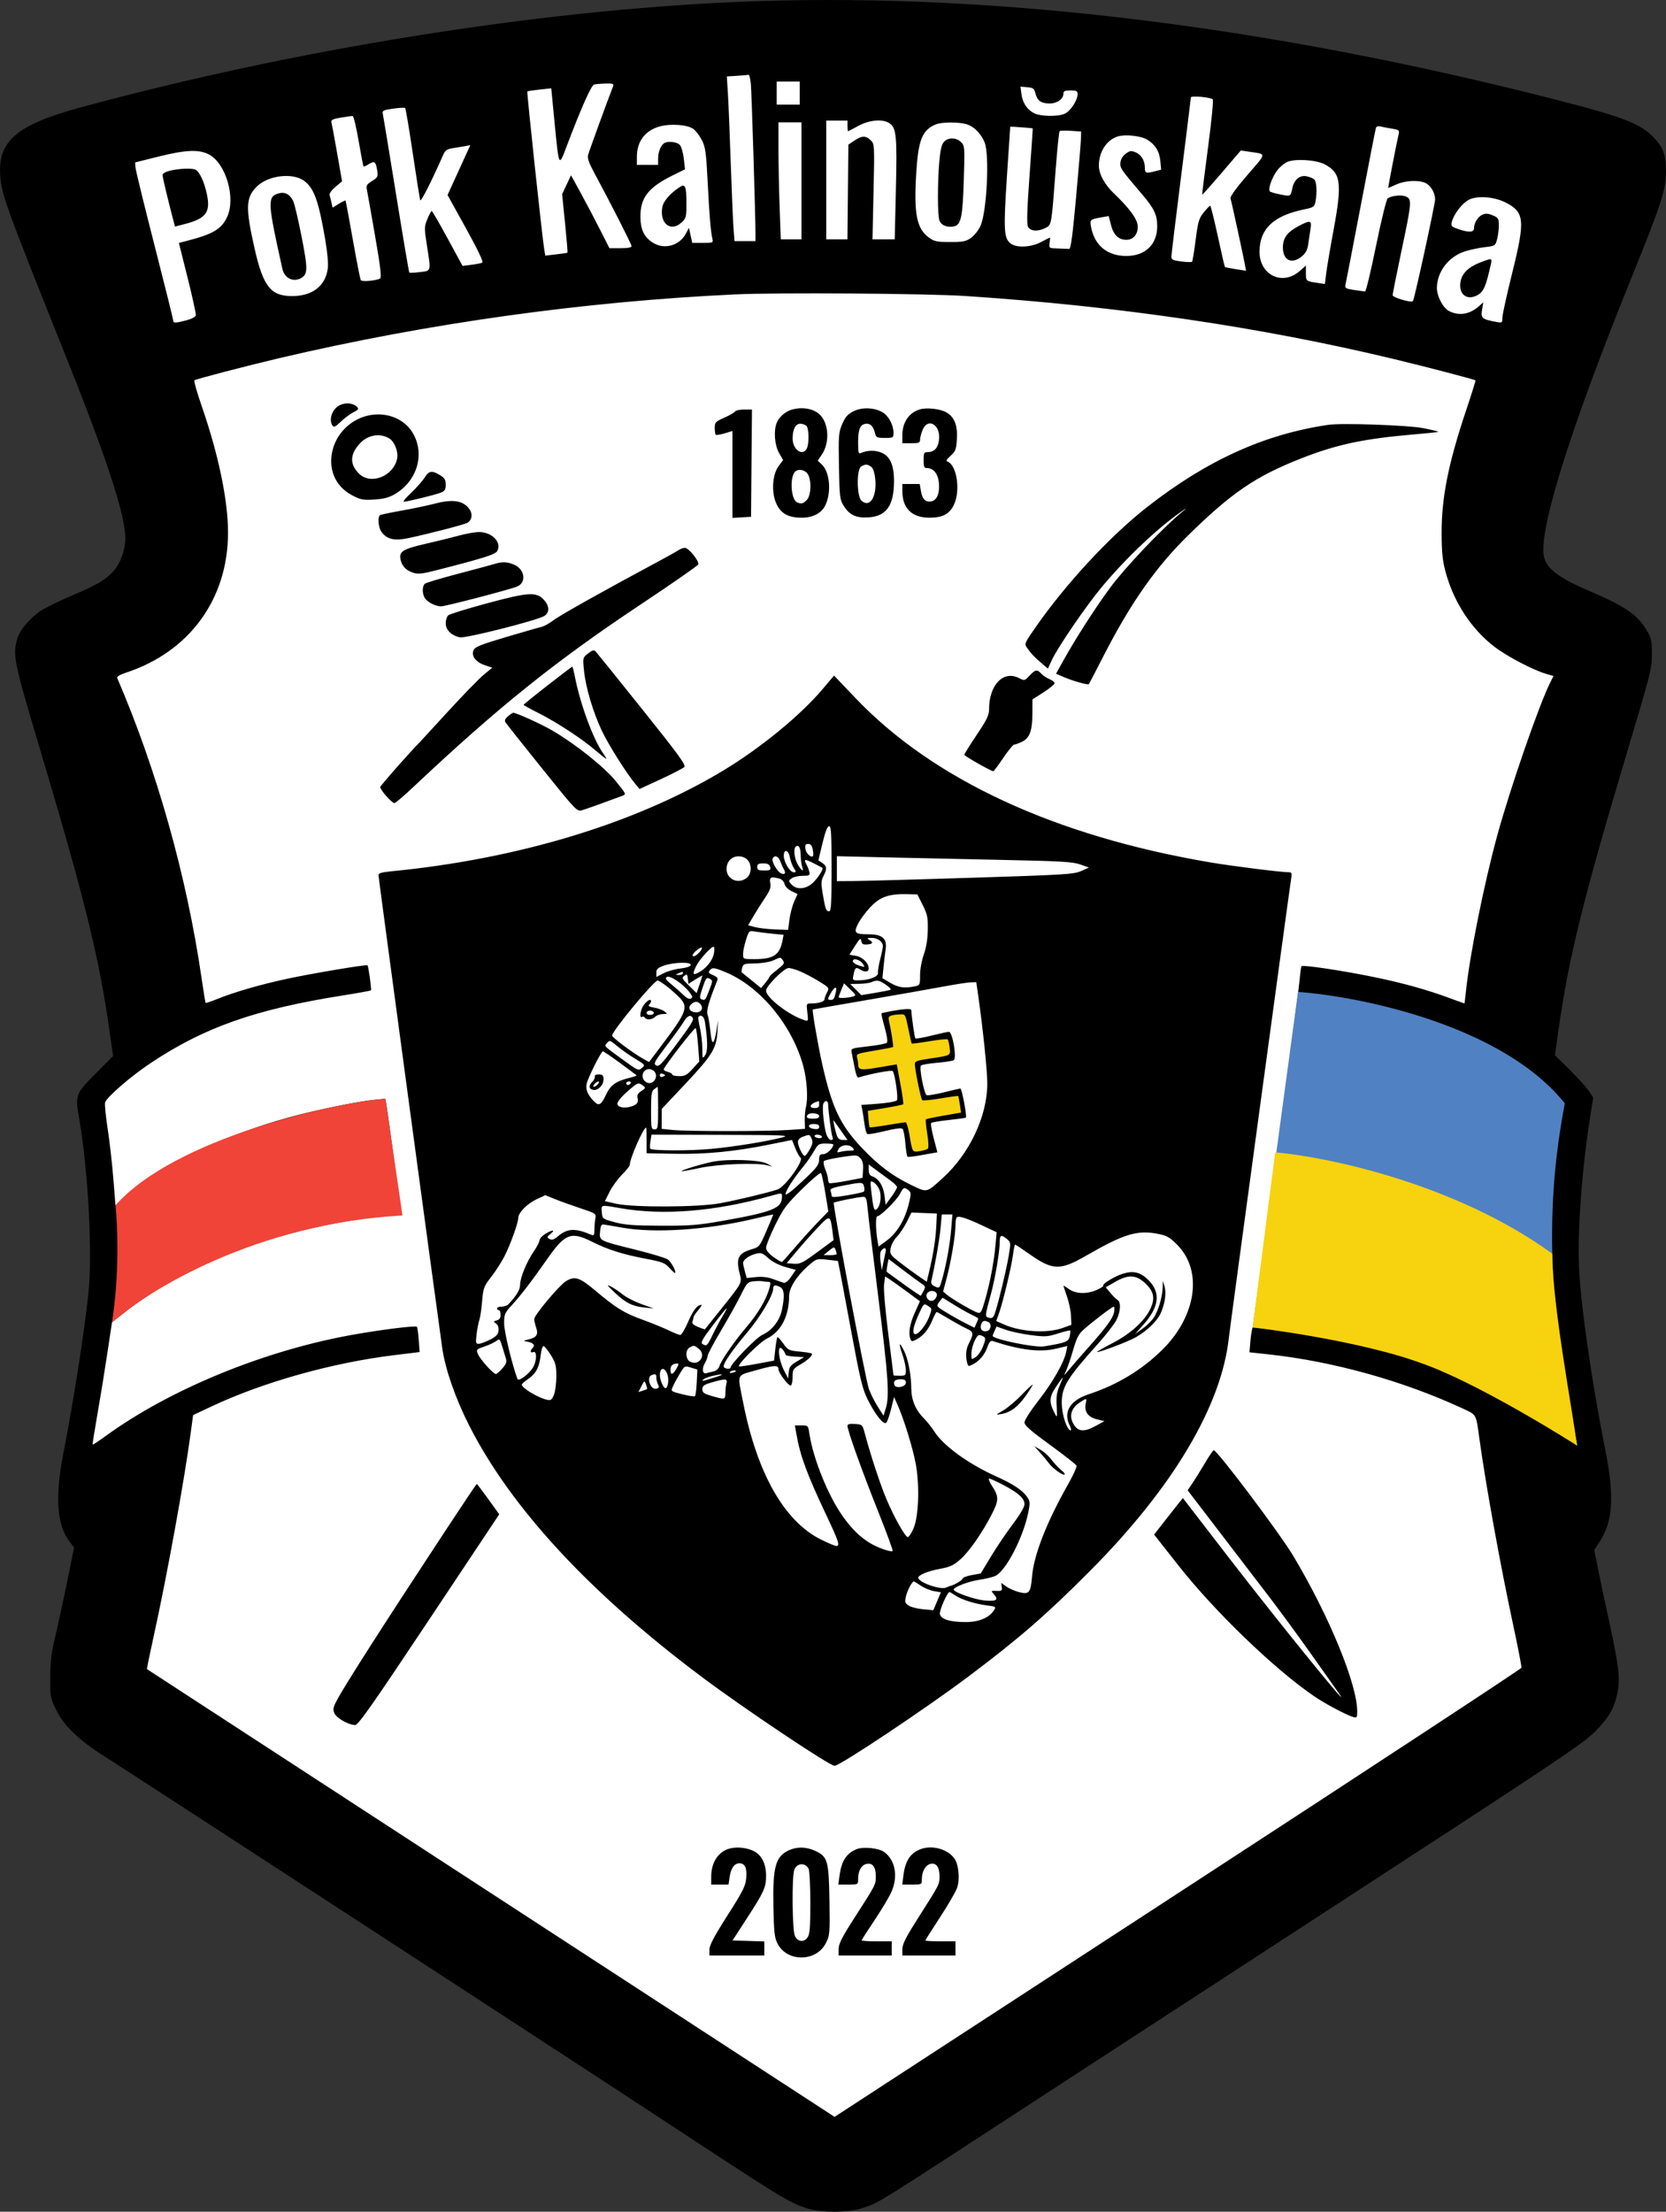 <svg width="318" height="422" viewBox="0 0 318 422" fill="none" xmlns="http://www.w3.org/2000/svg">
<rect x="0" y="0" width="318" height="422" fill="#333333" stroke="none"/>
<path fill-rule="evenodd" clip-rule="evenodd" d="M140.756 5.034C103.279 6.656 58.167 13.914 18.357 24.727C6.356 27.986 2.826 31.076 3.448 37.776C3.766 41.207 4.659 43.647 15.477 70.661C23.323 90.255 26.757 100.717 26.776 105.085C26.784 107.23 25.867 109.772 24.56 111.22C23.055 112.889 21.507 113.794 16.634 115.857C14.493 116.763 12.032 117.96 11.166 118.516C9.046 119.878 7.042 122.224 6.584 123.881C5.735 126.949 5.984 128.16 10.693 143.93C19.167 172.308 21.825 183.043 23.802 196.883L24.491 201.706L21.552 204.656C17.398 208.828 17.388 208.852 18.173 213.457C19.882 223.484 20.668 238.701 19.865 246.186C19.075 253.541 17.104 266.088 15.208 275.822C13.628 283.938 13.991 289.188 16.346 292.28L17.207 293.41L15.907 299.795C15.193 303.307 14.197 307.893 13.694 309.985C12.981 312.954 12.776 314.625 12.761 317.599C12.741 321.28 12.778 321.486 13.862 323.69C15.348 326.714 18.086 329.334 23.039 332.473C29.051 336.282 111.793 390.129 126.881 400.051C149.376 414.844 150.427 415.489 153.971 416.694C156.479 417.548 161.704 417.548 164.212 416.694C164.415 416.625 164.599 416.565 164.772 416.508C164.993 416.435 165.195 416.369 165.397 416.297C167.609 415.514 169.632 414.196 193.563 398.598L198.9 395.119C208.803 388.666 235.265 371.448 257.705 356.857C293.507 333.577 298.81 330.024 301.002 327.847C303.704 325.163 304.768 323.305 305.329 320.288C305.798 317.768 305.505 315.312 303.802 307.504C303.009 303.865 302.044 299.304 301.658 297.369L300.955 293.849L301.916 292.407C304.448 288.601 304.751 283.858 303.015 275.183C300.511 262.67 298.418 248.139 298.117 241.181C297.811 234.11 298.646 222.823 300.201 212.998L300.762 209.459L299.929 208.202C299.47 207.511 297.862 205.731 296.355 204.247L293.613 201.549L294.333 196.474C296.228 183.128 298.996 171.996 307.357 144.096C311.471 130.37 311.719 129.381 311.719 126.729C311.719 124.262 311.608 123.729 310.816 122.379C309.058 119.385 306.797 117.819 300.093 114.952C293.88 112.295 291.733 110.552 291.485 107.963C290.947 102.36 296.876 83.711 307.637 57.154C313.419 42.884 314.331 40.113 314.348 36.755C314.364 33.51 313.824 32.082 311.822 30.078C309.192 27.444 305.326 26.096 288.364 21.898C235.461 8.805 185.503 3.098 140.756 5.034Z" fill="white"/>
<path d="M170.09 199.529L169.298 194.15V193.525L173.064 193.009L174.486 198.582L181.375 197.943L181.694 201.773L175.123 203.049L176.496 209.407L183.165 208.622L183.852 212.795L177.183 214.022L177.967 219.349L173.603 219.963L172.574 214.734L165.758 215.716L165.022 211.445L171.838 210.193L170.661 203.681L163.937 204.896L163.105 200.714L170.09 199.529Z" fill="#F7D20F"/>
<path fill-rule="evenodd" clip-rule="evenodd" d="M140.483 0.377C102.158 2.035 56.026 9.457 15.316 20.514C3.044 23.848 -0.566 27.007 0.07 33.859C0.395 37.367 1.308 39.863 12.37 67.488C20.394 87.525 23.905 98.223 23.925 102.69C23.934 104.884 22.995 107.483 21.659 108.964C20.12 110.67 18.537 111.596 13.554 113.706C11.364 114.632 8.848 115.856 7.962 116.425C5.794 117.818 3.745 120.217 3.277 121.911C2.409 125.048 2.663 126.287 7.479 142.414C16.144 171.433 18.862 182.411 20.884 196.564L21.588 201.496L18.584 204.513C14.335 208.779 14.325 208.804 15.128 213.513C16.875 223.767 17.679 239.327 16.858 246.982C16.05 254.503 14.034 267.333 12.096 277.288C10.479 285.587 10.851 290.956 13.26 294.118L14.14 295.273L12.811 301.803C12.08 305.395 11.061 310.084 10.547 312.223C9.818 315.259 9.609 316.968 9.593 320.009C9.573 323.774 9.611 323.984 10.719 326.238C12.239 329.33 15.038 332.01 20.104 335.22C26.252 339.115 110.864 394.179 126.294 404.325C149.298 419.453 150.372 420.113 153.996 421.346C156.561 422.218 161.904 422.218 164.469 421.346C168.064 420.123 165.809 421.526 199.942 399.283C210.068 392.683 237.128 375.076 260.076 360.155C296.688 336.349 302.111 332.716 304.352 330.489C307.115 327.744 308.203 325.844 308.777 322.76C309.257 320.182 308.957 317.671 307.216 309.686C306.405 305.965 305.418 301.301 305.023 299.322L304.305 295.722L305.286 294.248C307.876 290.356 308.186 285.505 306.411 276.634C303.85 263.838 301.709 248.979 301.402 241.864C301.089 234.633 301.943 223.09 303.533 213.043L304.106 209.424L303.255 208.139C302.786 207.432 301.141 205.612 299.6 204.094L296.796 201.335L297.533 196.145C299.47 182.497 302.3 171.114 310.851 142.583C315.057 128.547 315.311 127.535 315.311 124.824C315.311 122.3 315.198 121.756 314.388 120.375C312.59 117.313 310.278 115.712 303.423 112.78C297.07 110.063 294.874 108.28 294.62 105.633C294.07 99.904 300.133 80.833 311.137 53.675C317.05 39.083 317.982 36.249 318 32.815C318.017 29.496 317.464 28.036 315.417 25.986C312.727 23.293 308.773 21.914 291.428 17.622C237.329 4.233 186.241 -1.603 140.483 0.377ZM143.315 15.987C143.473 17.57 144.215 41.556 144.203 44.739L144.199 46.008H142.201H140.203L140.012 43.555C139.907 42.206 139.666 36.536 139.476 30.955C139.286 25.373 139.041 19.407 138.932 17.696L138.733 14.585L140.706 14.462C141.791 14.394 142.782 14.31 142.908 14.275C143.034 14.239 143.217 15.01 143.315 15.987ZM152.645 17.762V19.961H150.449H148.253V17.762V15.564H150.449H152.645V17.762ZM117.013 16.494C115.928 19.266 112.418 28.905 112.252 29.57C112.098 30.181 112.407 31.088 113.379 32.882C116.468 38.588 120.551 46.607 120.551 46.97C120.551 47.224 119.813 47.36 118.439 47.359L116.328 47.358L114.555 43.858C113.579 41.933 111.929 38.802 110.888 36.901L108.994 33.443L108.145 35.243L107.295 37.044L107.854 42.585C108.161 45.633 108.369 48.166 108.316 48.213C108.263 48.261 107.289 48.405 106.151 48.535L104.083 48.77L103.89 47.643C103.508 45.403 100.527 17.573 100.655 17.449C100.728 17.379 101.785 17.216 103.004 17.087L105.22 16.852L105.823 23.058C106.692 32.004 106.649 31.91 108.105 28.057C110.864 20.755 112.853 16.275 113.401 16.13C113.71 16.047 114.701 15.963 115.604 15.941C117.038 15.907 117.215 15.977 117.013 16.494ZM197.64 17.805C198.002 19.211 198.664 19.703 200.253 19.744C201.717 19.783 202.982 18.919 202.982 17.879C202.982 17.377 203.245 17.255 204.333 17.255C205.484 17.255 205.685 17.361 205.685 17.97C205.685 19.171 204.301 21.245 203.184 21.717C201.846 22.283 198.664 22.228 197.418 21.617C196.075 20.959 195.196 19.646 194.971 17.964L194.779 16.532L196.074 16.64C197.205 16.734 197.403 16.881 197.64 17.805ZM231.483 18.961C231.645 19.108 231.245 23.187 230.584 28.135C229.929 33.035 229.431 37.083 229.478 37.131C229.525 37.178 231.201 35.303 233.203 32.964L236.842 28.71L238.24 28.92C241.863 29.466 241.877 29.015 238.098 33.394C235.968 35.862 234.781 37.507 234.881 37.851C235.097 38.596 237.341 48.926 237.615 50.443L237.837 51.665L235.877 51.357C234.8 51.188 233.868 51 233.808 50.94C233.747 50.879 233.134 48.223 232.444 45.038C231.755 41.853 231.103 39.246 230.994 39.244C230.886 39.243 230.333 39.822 229.764 40.529C228.846 41.673 228.675 42.259 228.219 45.797C227.938 47.986 227.63 49.855 227.535 49.95C227.44 50.045 226.514 50.017 225.476 49.887C223.894 49.689 223.59 49.542 223.59 48.974C223.59 48.602 224.426 41.69 225.448 33.615C226.47 25.541 227.306 18.783 227.306 18.599C227.306 18.215 231.018 18.537 231.483 18.961ZM78.791 29.264C79.481 33.915 80.119 37.937 80.209 38.202C80.344 38.599 82.446 34.45 84.593 29.548C84.983 28.659 85.303 28.444 86.506 28.262C87.3 28.142 88.36 27.965 88.861 27.87L89.772 27.695L87.6 32.452L85.428 37.209L88.936 43.553C91.228 47.698 92.31 49.971 92.055 50.107C91.841 50.222 90.906 50.41 89.977 50.524L88.288 50.731L85.441 45.494C83.876 42.614 82.507 40.258 82.401 40.259C82.294 40.259 81.922 40.951 81.576 41.796C80.973 43.264 80.969 43.491 81.491 46.848C82.282 51.929 82.358 51.64 80.151 51.916C79.114 52.046 78.203 52.091 78.128 52.016C78.053 51.941 76.923 45.268 75.617 37.189C74.31 29.109 73.169 22.169 73.08 21.767C72.933 21.1 73.106 21.008 75.029 20.73C76.189 20.563 77.228 20.512 77.338 20.616C77.447 20.721 78.101 24.612 78.791 29.264ZM68.459 26.919C68.903 29.511 69.323 31.69 69.392 31.762C69.461 31.833 69.918 31.629 70.408 31.307C71.455 30.621 71.748 30.848 72.004 32.548C72.178 33.702 72.098 33.863 71.017 34.532C70.032 35.142 69.869 35.407 70.024 36.152C70.126 36.642 70.828 40.606 71.584 44.96C72.606 50.843 72.857 52.939 72.561 53.122C71.855 53.559 69.084 53.809 68.866 53.455C68.751 53.269 68.07 49.805 67.353 45.757C66.636 41.709 66.006 38.341 65.953 38.274C65.9 38.206 65.322 38.481 64.669 38.886L63.48 39.622L63.272 38.671C63.157 38.148 62.992 37.498 62.906 37.227C62.815 36.943 63.289 36.279 64.02 35.664L65.292 34.595L64.35 29.223C63.833 26.269 63.341 23.61 63.259 23.315C63.141 22.895 63.531 22.704 65.057 22.436C66.128 22.248 67.15 22.12 67.328 22.151C67.506 22.182 68.015 24.327 68.459 26.919ZM161.766 24.02C161.766 24.579 161.818 25.035 161.881 25.035C161.944 25.035 162.819 24.581 163.824 24.026C165.918 22.871 168.54 22.649 169.786 23.523C171.098 24.443 171.244 25.954 171.005 36.114L170.781 45.669H168.659H166.538L166.738 36.588C166.936 27.611 166.929 27.499 166.21 26.779C165.28 25.847 164.515 25.859 163.083 26.824L161.935 27.599L161.845 36.634L161.755 45.669H159.734H157.712V34.338V23.006H159.739H161.766V24.02ZM152.983 34.507V45.669H151.009H149.035L148.813 39.527C148.691 36.148 148.591 31.125 148.591 28.364V23.344H150.787H152.983V34.507ZM184.42 23.682C185.857 24.081 187.212 25.416 187.931 27.139C188.899 29.461 188.374 40.336 187.16 43.083C186.805 43.889 186 44.914 185.373 45.362C184.383 46.069 183.854 46.177 181.361 46.177C178.868 46.177 178.339 46.069 177.349 45.362C174.979 43.67 174.411 40.855 174.881 33.133C175.274 26.654 176.03 24.774 178.665 23.721C179.765 23.282 182.905 23.26 184.42 23.682ZM132.342 24.603C132.825 24.953 133.564 25.926 133.984 26.764C134.651 28.092 134.791 29.11 135.075 34.695C135.406 41.197 135.658 44.211 135.984 45.585C136.156 46.309 136.067 46.346 134.149 46.346H132.133L131.816 44.908L131.5 43.471L130.907 44.585C129.697 46.862 126.85 47.669 124.686 46.348C122.956 45.291 122.243 43.82 122.241 41.302C122.239 37.68 123.773 35.741 128.47 33.43L130.751 32.308L130.524 30.278C130.399 29.162 130.057 27.983 129.763 27.657C129.225 27.06 127.455 26.863 126.767 27.324C126.109 27.763 125.618 29.017 125.618 30.256V31.462H123.591H121.564V29.907C121.564 27.002 123.121 24.915 125.862 24.143C127.976 23.547 131.204 23.776 132.342 24.603ZM197.121 24.484C197.148 24.508 196.876 28.562 196.515 33.492C196.051 39.811 195.96 42.681 196.203 43.217C196.616 44.127 198.112 44.243 199.587 43.479C200.723 42.891 200.689 43.089 201.493 32.477C201.796 28.477 202.141 25.119 202.26 25.015C202.378 24.91 203.349 24.886 204.418 24.962L206.36 25.098L206.336 26.335C206.323 27.015 205.905 32.063 205.407 37.551C204.742 44.887 204.39 47.521 204.08 47.496C203.848 47.477 202.88 47.44 201.93 47.411C200.212 47.361 200.203 47.355 200.351 46.346C200.433 45.788 200.458 45.331 200.408 45.331C200.357 45.331 199.6 45.712 198.727 46.177C196.772 47.218 193.987 47.338 192.868 46.431C191.615 45.414 191.532 43.864 192.192 33.749C192.535 28.491 192.823 24.18 192.831 24.168C192.86 24.129 197.069 24.439 197.121 24.484ZM265.73 24.554C266.971 24.752 267.139 24.878 266.993 25.501C266.562 27.327 264.907 35.86 264.983 35.86C265.031 35.86 265.732 35.559 266.542 35.191C268.204 34.436 270.754 34.307 272.078 34.911C273.098 35.376 273.927 36.785 273.927 38.053C273.927 38.988 269.955 57.201 269.695 57.462C269.352 57.805 265.819 56.767 265.819 56.323C265.819 56.069 266.579 52.265 267.508 47.868C269.47 38.585 269.517 38.021 268.379 37.501C267.567 37.131 265.71 37.308 264.883 37.834C264.642 37.987 263.663 41.973 262.66 46.878C261.673 51.702 260.726 55.639 260.556 55.626C260.385 55.614 259.435 55.479 258.446 55.326C256.845 55.078 256.666 54.969 256.819 54.333C256.913 53.94 258.223 47.149 259.732 39.242C261.24 31.335 262.543 24.66 262.629 24.407C262.726 24.121 263.068 24.019 263.542 24.137C263.958 24.241 264.943 24.429 265.73 24.554ZM218.923 26.619C220.481 27.532 221.3 28.843 221.479 30.71L221.639 32.375L220.266 32.724C218.72 33.117 218.522 33.027 218.522 31.929C218.522 30.651 217.819 29.503 216.768 29.067C215.91 28.712 215.654 28.747 214.869 29.332C214.311 29.747 213.923 30.394 213.86 31.012C213.755 32.057 213.881 32.24 218.149 37.255C220.321 39.806 220.889 41.043 220.882 43.206C220.87 46.667 218.596 48.841 214.989 48.841C211.337 48.841 208.872 46.794 208.247 43.243C208.009 41.889 208.049 41.855 210.429 41.435L211.625 41.223L212.068 42.954C212.548 44.828 213.514 45.754 214.991 45.754C216.291 45.754 217.171 44.755 217.171 43.28C217.171 41.898 215.726 39.879 212.589 36.875C210.842 35.202 209.757 33.199 209.748 31.631C209.734 29.015 211.2 26.721 213.321 26.043C214.724 25.595 217.698 25.901 218.923 26.619ZM180.176 27.068C179.737 27.553 179.487 28.593 179.303 30.704C178.931 34.952 178.941 41.084 179.322 42.086C179.68 43.03 180.894 43.492 182.171 43.171C183.443 42.852 183.753 41.321 183.967 34.303C184.158 28.012 184.144 27.822 183.438 27.115C182.524 26.2 180.98 26.178 180.176 27.068ZM39.839 29.449C43.112 31.12 45.061 37.795 43.338 41.43C42.239 43.749 40.652 44.678 35.541 45.992L34.145 46.351L35.81 52.993C36.726 56.647 37.43 59.87 37.374 60.157C37.315 60.466 36.586 60.857 35.585 61.117C33.45 61.671 33.052 61.673 33.052 61.131C33.052 60.89 31.453 54.459 29.499 46.839C27.544 39.219 25.91 32.536 25.867 31.989L25.788 30.993L30.18 29.895C35.418 28.586 37.924 28.47 39.839 29.449ZM252.839 31.348C255.945 32.962 256.212 34.895 254.559 43.809C253.903 47.344 253.26 51.126 253.131 52.213L252.895 54.19L251.334 53.956C249.282 53.648 249.265 53.633 249.265 52.041V50.673L248.09 51.706C244.773 54.622 240.361 52.465 240.413 47.953C240.464 43.617 243.099 41.15 248.973 39.941C250.71 39.583 250.894 39.458 251.084 38.508C251.437 36.74 251.315 34.608 250.838 34.212C250.588 34.004 249.92 33.741 249.353 33.628C248.135 33.384 247.039 34.272 246.712 35.767C246.325 37.531 246.398 37.487 244.478 37.123C243.488 36.935 242.547 36.664 242.388 36.521C241.979 36.153 242.771 33.873 243.776 32.527C244.242 31.903 245.097 31.177 245.677 30.912C247.158 30.237 251.171 30.481 252.839 31.348ZM32.461 32.566C31.604 32.772 31.025 33.106 31.025 33.394C31.025 33.809 31.979 37.815 33.075 42L33.398 43.235L35.336 42.729C39.325 41.688 40.203 40.501 39.502 37.104C39.007 34.703 38.039 32.648 37.262 32.35C36.489 32.053 34.156 32.158 32.461 32.566ZM58.006 34.474C59.928 35.844 60.807 38.275 62.087 45.758C62.508 48.22 62.687 50.323 62.556 51.277C62.104 54.583 59.607 56.494 55.739 56.494C51.67 56.494 50.219 54.642 48.577 47.349C46.819 39.541 46.898 37.658 49.073 35.547C51.221 33.462 55.813 32.91 58.006 34.474ZM129.656 35.747C127.911 36.913 126.632 38.39 126.429 39.472C125.839 42.62 128.012 44.379 130.098 42.442C130.963 41.639 131.023 41.402 131.018 38.806C131.012 35.446 130.804 34.979 129.656 35.747ZM53.182 36.901C51.002 37.527 51.053 38.539 53.902 51.308C54.291 53.051 55.933 53.885 57.414 53.091C58.776 52.361 58.794 51.381 57.565 45.144C56.926 41.902 56.204 38.845 55.96 38.35C55.325 37.06 54.367 36.56 53.182 36.901ZM287.33 38.611C291.011 40.459 291.159 41.971 288.649 52.057C287.613 56.221 286.765 60.082 286.765 60.636C286.765 61.61 286.724 61.636 285.546 61.414C282.87 60.912 282.627 60.701 282.889 59.113L283.125 57.678L282.327 58.397C280.562 59.985 278.483 60.329 276.586 59.347C275.451 58.759 274.284 56.573 274.272 55.011C274.249 51.882 276.508 48.926 279.674 47.944C280.694 47.628 282.401 47.271 283.468 47.15C285.345 46.937 285.418 46.891 285.746 45.708C285.933 45.036 286.086 43.831 286.087 43.031C286.089 41.69 285.997 41.537 284.92 41.087C284.022 40.711 283.561 40.684 282.93 40.972C282.109 41.347 281.359 42.552 281.359 43.497C281.359 44.316 280.48 44.416 278.642 43.804C277.034 43.27 276.927 43.166 277.123 42.335C277.461 40.901 279.083 38.786 280.354 38.122C281.939 37.294 285.156 37.519 287.33 38.611ZM247.862 43.138C245.721 44.255 244.873 45.41 244.873 47.213C244.873 49.711 246.6 50.507 248.516 48.893C249.228 48.293 249.564 47.647 249.707 46.609C249.816 45.813 250.009 44.515 250.135 43.724C250.41 42.007 250.157 41.941 247.862 43.138ZM282.493 50.095C280.344 50.922 279.079 52.149 278.791 53.683C278.327 56.162 280.025 57.477 282.113 56.256C283.209 55.615 283.663 54.536 284.567 50.413C284.828 49.222 284.78 49.214 282.493 50.095ZM184.232 56.476C213.441 58.401 240.739 62.417 266.157 68.53C272.172 69.976 281.417 72.39 281.632 72.57C281.689 72.617 280.901 75.147 279.88 78.19C276.44 88.451 275.143 94.962 275.171 101.822C275.185 105.389 275.348 106.98 275.916 109.094C277.471 114.877 280.864 120.066 285.29 123.43C287.706 125.265 292.664 127.861 295.108 128.569L296.526 128.979L295.911 130.2C293.798 134.389 288.223 150.487 285.774 159.472C283.233 168.793 280.506 182.377 279.81 189.179C279.682 190.434 279.551 191.462 279.519 191.462C279.488 191.462 278.178 190.987 276.61 190.407C272.297 188.811 267.7 187.536 262.184 186.406C256.127 185.165 248.613 184.046 248.422 184.356C248.345 184.481 248.186 185.636 248.07 186.923C247.952 188.21 246.95 196.022 245.842 204.282C244.733 212.543 243.948 219.42 244.096 219.566C244.245 219.711 246.036 220.077 248.078 220.378C259.079 222.005 270.906 225.414 279.907 229.552C281.356 230.219 283.074 231.008 283.724 231.307C285.273 232.02 290.814 235.317 293.778 237.29L296.123 238.851L296.347 242.81C296.688 248.845 299.165 266.457 300.824 274.637L301.056 275.782L298.387 273.884C285.489 264.713 268.369 257.751 250.954 254.595C245.14 253.541 239.454 252.897 239.13 253.256C238.992 253.409 238.791 254.543 238.684 255.775L238.488 258.017L242.272 258.429C254.434 259.754 267.648 263.424 278.875 268.596C281.941 270.008 281.704 269.609 282.381 274.506C283.605 283.358 286.378 298.641 288.824 310.024C289.744 314.303 290.455 317.987 290.404 318.21C290.353 318.433 260.833 337.804 224.803 361.258L159.295 403.901L158.419 403.324C157.937 403.006 128.431 383.801 92.848 360.645C57.266 337.49 28.11 318.512 28.058 318.474C28.006 318.435 28.566 315.681 29.301 312.353C31.843 300.863 35.203 282.391 36.443 273.098L36.856 269.998L40.444 268.315C50.327 263.679 63.413 260.012 75.237 258.565L80.092 257.971L79.927 255.656C79.836 254.382 79.679 253.258 79.578 253.157C79.322 252.9 73.626 253.586 68.018 254.548C50.946 257.478 32.585 264.948 20.094 274.045C18.82 274.973 17.736 275.685 17.685 275.626C17.634 275.569 18.019 273.112 18.54 270.167C19.062 267.223 19.913 261.996 20.433 258.551L21.377 252.289L23.414 250.682C36.12 240.654 54.215 233.99 74.55 231.847L76.69 231.622L76.503 230.569C76.401 229.991 75.777 225.483 75.117 220.553C74.456 215.623 73.827 211.151 73.718 210.616L73.519 209.643L71.275 209.867C68.089 210.186 59.971 211.868 55.009 213.236C42.453 216.697 29.383 222.984 23.947 228.176L22.044 229.993L21.632 224.85C21.405 222.022 20.917 217.738 20.546 215.331C20.175 212.923 19.956 210.685 20.061 210.356C20.395 209.303 24.997 205.328 28.829 202.782C39.053 195.989 48.834 192.556 65.448 189.931C68.309 189.479 70.717 189.041 70.8 188.958C70.948 188.81 70.34 184.372 70.145 184.179C69.955 183.99 59.904 185.671 55.011 186.709C49.867 187.8 44.717 189.286 41.357 190.65C40.257 191.096 39.31 191.413 39.252 191.355C39.193 191.297 38.837 189.128 38.46 186.536C35.653 167.235 29.936 146.921 22.363 129.341C22.263 129.11 22.923 128.715 23.992 128.365C36.153 124.39 43.525 114.297 43.525 101.62C43.525 95.487 41.713 86.769 38.522 77.545C37.604 74.891 36.968 72.647 37.109 72.56C37.551 72.286 47.151 69.783 53.322 68.333C81.569 61.693 111.353 57.529 140.314 56.173C148.299 55.799 176.961 55.997 184.232 56.476ZM64.969 77.254C63.469 77.92 62.678 79.965 63.448 81.185C63.713 81.604 63.986 81.48 65.048 80.461C65.752 79.785 66.841 78.973 67.468 78.657C68.43 78.172 68.536 78.011 68.144 77.627C67.417 76.915 66.086 76.759 64.969 77.254ZM151.114 78.164C149.872 78.526 148.661 79.606 148.232 80.734C147.646 82.279 147.869 84.978 148.704 86.43L149.481 87.784L148.622 88.93C147.391 90.574 147.203 94.068 148.231 96.194C149.118 98.03 150.509 98.778 153.034 98.776C155.132 98.775 156.75 97.951 157.487 96.509C158.731 94.077 158.42 90.089 156.873 88.634L156.084 87.892L156.869 86.734C158.355 84.542 158.232 80.995 156.609 79.242C155.454 77.993 153.211 77.553 151.114 78.164ZM162.898 78.48C161.798 79.041 161.337 79.564 160.761 80.906C160.077 82.497 160.033 83.059 160.136 88.921C160.239 94.846 160.294 95.302 161.039 96.502C162.148 98.288 163.451 98.883 165.87 98.708C169.17 98.469 170.596 96.469 170.642 92.012C170.675 88.797 169.941 87.073 168.235 86.359C167.079 85.875 165.576 85.897 164.385 86.415C163.853 86.646 163.793 86.431 163.793 84.292C163.793 81.781 164.246 80.849 165.465 80.849C166.218 80.849 166.708 81.412 167.012 82.627C167.226 83.481 167.377 83.555 168.897 83.555C170.504 83.555 170.55 83.528 170.55 82.552C170.55 81.109 169.613 79.349 168.491 78.685C166.888 77.737 164.524 77.65 162.898 78.48ZM175.497 78.133C173.463 78.784 172.239 80.623 172.239 83.031V84.57H173.928C175.401 84.57 175.618 84.482 175.618 83.883C175.618 83.504 175.838 82.667 176.107 82.022C177.137 79.555 179.615 81.103 179.231 83.973C179.026 85.504 178.312 86.261 177.073 86.261C176.374 86.261 176.293 86.419 176.293 87.784C176.293 89.05 176.4 89.306 176.931 89.306C178.187 89.306 179.074 90.427 179.223 92.203C179.388 94.177 178.801 95.517 177.702 95.674C176.62 95.83 176.045 95.233 175.783 93.684L175.558 92.35H173.899H172.239V93.714C172.239 96.997 174.053 98.774 177.408 98.776C179.874 98.778 181.166 98.118 182.033 96.416C183.374 93.784 182.679 88.776 180.877 88.084C180.521 87.947 180.669 87.655 181.451 86.956C182.386 86.119 182.521 85.763 182.645 83.813C182.811 81.202 182.196 79.598 180.686 78.705C179.489 77.997 176.838 77.705 175.497 78.133ZM140.291 78.519C140.163 78.726 139.242 79.257 138.244 79.699C136.571 80.439 136.429 80.591 136.429 81.634C136.429 82.257 136.513 82.85 136.616 82.953C136.718 83.056 137.479 82.936 138.305 82.687L139.807 82.235V90.524V98.813L141.581 98.71L143.354 98.608L143.444 88.376L143.533 78.143H142.028C141.2 78.143 140.418 78.312 140.291 78.519ZM70.668 79.204C67.323 79.79 64.517 82.297 63.575 85.543C62.491 89.275 63.89 92.747 67.178 94.482C68.841 95.359 69.279 95.444 71.445 95.311C73.263 95.199 74.236 94.941 75.389 94.264C79.636 91.772 81.146 86.64 78.808 82.645C77.253 79.988 74.013 78.619 70.668 79.204ZM153.929 81.255C154.426 81.753 154.463 84.71 153.984 85.607C153.172 87.127 151.294 85.776 151.294 83.671C151.294 81.926 151.845 80.849 152.738 80.849C153.17 80.849 153.706 81.032 153.929 81.255ZM253.488 81.064C241.33 82.862 230.4 87.818 219.044 96.68C211.937 102.227 203.516 111.288 197.672 119.675C195.585 122.671 195.509 122.849 196.013 123.565C196.841 124.745 197.313 125.25 198.711 126.452L200.014 127.573L200.771 125.945C201.935 123.439 207.333 115.557 210.377 111.917C214.948 106.452 220.946 100.771 225.448 97.642C226.735 96.748 226.727 96.764 225.279 97.982C221.534 101.134 214.675 108.382 211.958 112.059C209.037 116.011 205.267 121.882 202.839 126.261L201.573 128.544L203.162 129.226C204.873 129.96 207.672 130.742 207.841 130.533C207.898 130.463 209.155 128.046 210.633 125.162C215.848 114.992 220.636 108.175 226.829 102.106C235.119 93.981 239.679 90.881 248.362 87.465C255.161 84.791 260.337 83.694 270.033 82.873C272.444 82.669 274.465 82.452 274.526 82.392C274.586 82.331 273.298 82.016 271.663 81.69C268.786 81.118 256.083 80.68 253.488 81.064ZM74.341 83.68C75.306 84.283 76.047 86.182 75.811 87.444C75.173 90.847 70.761 92.612 68.516 90.364C66.76 88.606 66.775 86.785 68.564 84.746C70.113 82.979 72.512 82.536 74.341 83.68ZM166.279 89.059C166.663 89.34 166.935 90.146 167.062 91.379C167.411 94.773 166.027 96.976 164.445 95.542C163.522 94.706 163.474 89.525 164.385 88.995C165.176 88.533 165.579 88.547 166.279 89.059ZM154.146 90.396C154.938 91.528 154.848 94.542 153.996 95.395C153.274 96.118 153.004 96.188 152.17 95.867C151.02 95.425 150.688 91.297 151.703 90.067C152.256 89.397 153.571 89.574 154.146 90.396ZM81.058 91.111C80.675 91.732 79.532 93.026 78.517 93.986C77.503 94.947 76.854 95.732 77.075 95.731C77.735 95.726 83.147 94.399 84.149 93.996C84.907 93.69 85.078 93.409 85.078 92.473C85.078 91.541 84.872 91.199 83.98 90.655C82.448 89.719 81.861 89.811 81.058 91.111ZM83.051 96.081C81.658 96.443 78.793 97.045 76.685 97.42C74.577 97.794 72.715 98.185 72.547 98.29C72.045 98.6 72.199 100.597 72.792 101.444C73.808 102.898 75.261 103.241 77.977 102.669C81.734 101.877 88.516 100.122 89.169 99.772C90.059 99.296 90.278 98.185 89.667 97.25C88.541 95.529 86.54 95.175 83.051 96.081ZM87.612 102.191C86.311 102.546 83.499 103.238 81.362 103.728C76.931 104.744 76.145 105.218 76.441 106.696C76.702 108.003 77.462 108.812 78.862 109.275C79.808 109.587 80.574 109.502 83.466 108.761C92.44 106.464 94.562 105.79 94.917 105.127C95.819 103.439 93.853 101.46 91.328 101.515C90.585 101.531 88.913 101.835 87.612 102.191ZM129.494 104.98C129.128 105.229 127.611 106.083 126.125 106.878C115.831 112.386 106.981 117.336 105.711 118.297C104.888 118.919 103.824 119.514 103.346 119.618C102.868 119.722 99.835 120.59 96.606 121.548C91.789 122.976 90.674 123.424 90.393 124.042C89.898 125.13 90.805 126.34 92.55 126.923L93.969 127.397L92.36 128.717C91.475 129.443 88.374 132.632 85.468 135.802C82.563 138.973 80.107 141.644 80.011 141.737C78.582 143.12 72.578 149.924 72.578 150.16C72.578 150.72 74.776 153.218 75.281 153.232C75.492 153.238 76.965 151.977 79.166 149.906C95.1 134.917 106.068 126.12 122.188 115.4C128.199 111.403 133.193 107.933 133.286 107.69C133.516 107.09 131.447 104.528 130.732 104.528C130.418 104.528 129.86 104.731 129.494 104.98ZM94.369 107.607C93.811 107.781 90.695 108.621 87.443 109.474C84.191 110.327 81.341 111.18 81.109 111.37C80.597 111.787 80.559 113.129 81.034 114.018C81.467 114.827 83.087 115.691 84.174 115.691C85.036 115.691 97.082 112.559 98.68 111.919C100.552 111.17 100.194 108.602 98.095 107.724C96.781 107.174 95.854 107.145 94.369 107.607ZM92.753 115.171C89.077 116.166 85.847 117.165 85.574 117.391C85.301 117.618 85.078 118.306 85.078 118.921C85.078 120.183 86.146 121.251 87.764 121.606C88.843 121.844 102.604 118.359 103.912 117.517C104.98 116.83 104.886 115.514 103.685 114.311C102.271 112.896 100.71 113.019 92.753 115.171ZM112.257 124.674C111.228 125.482 111.227 125.484 111.472 127.944C111.789 131.127 113.153 135.746 114.839 139.349C116.089 142.018 119.524 147.479 121.293 149.608L122.071 150.544L126.116 148.675C128.341 147.646 130.362 146.603 130.608 146.357C130.979 145.986 129.604 144.097 122.549 135.282C117.871 129.437 113.873 124.477 113.666 124.26C113.38 123.961 113.036 124.062 112.257 124.674ZM104.53 130.766C102.007 132.732 99.943 134.405 99.943 134.484C99.943 134.562 101.28 135.299 102.915 136.121C106.342 137.845 111.133 140.993 113.737 143.232C114.728 144.084 115.612 144.781 115.703 144.781C115.793 144.781 115.544 144.327 115.148 143.771C113.237 141.083 110.782 134.442 109.737 129.137C109.527 128.067 109.301 127.192 109.235 127.192C109.17 127.192 107.053 128.8 104.53 130.766ZM196.487 128.936C195.59 129.898 195.54 129.91 194.535 129.39C191.534 127.836 188.793 130.658 188.793 135.302C188.793 136.453 188.396 137.278 186.428 140.215C185.128 142.156 184.065 143.863 184.068 144.009C184.072 144.253 189.175 147.149 189.6 147.149C189.702 147.149 190.555 146.008 191.496 144.612C192.436 143.217 193.368 142.075 193.566 142.075C193.765 142.075 194.43 141.836 195.045 141.544C196.535 140.836 197.049 139.462 197.06 136.158L197.07 133.45L199.181 132.097C200.343 131.354 201.293 130.573 201.293 130.362C201.293 130.152 200.848 129.795 200.304 129.57C199.76 129.344 199.052 128.869 198.731 128.514C197.971 127.673 197.6 127.742 196.487 128.936ZM157.021 131.479C152.781 136.493 145.201 142.707 138.095 146.994C121.342 157.101 98.873 163.911 74.521 166.264C72.832 166.427 72.241 166.614 72.241 166.985C72.241 167.395 83.146 248.234 84.414 257.22C84.974 261.193 86.935 266.83 89.545 271.969C97.533 287.699 112.513 303.893 133.895 319.913C141.96 325.956 158.335 336.917 159.298 336.917C160.324 336.917 176.82 325.915 184.908 319.837C194.546 312.595 199.819 308.016 208.056 299.737C223.869 283.843 233.146 268.264 234.563 255.225C234.794 253.102 246.046 170.205 246.429 167.807C246.612 166.658 246.555 166.43 246.084 166.43C244.563 166.43 235.371 165.281 231.066 164.552C201.407 159.534 178.149 148.774 163.304 133.205L159.201 128.901L157.021 131.479ZM96.964 136.663C96.445 137.095 96.274 137.474 96.457 137.782C96.609 138.037 99.743 141.988 103.421 146.56C109.978 154.713 110.126 154.868 111.088 154.592C111.904 154.358 115.083 153.223 118.799 151.838C119.561 151.554 119.529 151.483 117.517 149.019C115.342 146.352 109.933 142.033 105.517 139.435C103.42 138.201 98.505 135.968 97.954 135.998C97.84 136.004 97.395 136.303 96.964 136.663ZM158.726 165.754C158.726 172.575 158.648 173.872 158.242 173.872C157.678 173.872 157.537 173.475 157.023 170.443C156.7 168.538 156.724 168.04 157.178 167.161C157.897 165.768 157.852 165.253 156.959 164.659L156.205 164.158L156.99 160.897C157.521 158.692 157.93 157.636 158.251 157.636C158.646 157.636 158.726 159.003 158.726 165.754ZM155.139 162.087C155.256 162.675 155.268 163.24 155.165 163.343C154.781 163.727 153.824 162.78 153.721 161.914C153.637 161.216 153.758 161.018 154.27 161.018C154.735 161.018 154.987 161.328 155.139 162.087ZM152.829 163.078C152.837 163.899 152.961 164.913 153.105 165.331C153.484 166.436 153.077 166.264 152.303 164.993C151.647 163.914 151.405 162.034 151.864 161.575C152.4 161.038 152.815 161.683 152.829 163.078ZM150.774 163.605C150.901 164.283 151.239 165.196 151.526 165.634C152 166.358 151.997 166.43 151.496 166.43C150.779 166.43 149.607 164.491 149.606 163.301C149.604 161.903 150.499 162.136 150.774 163.605ZM142.683 164.067C143.554 165.031 143.478 166.728 142.529 167.498C140.944 168.783 138.681 167.791 138.681 165.811C138.681 164.391 139.638 163.386 140.99 163.386C141.641 163.386 142.311 163.656 142.683 164.067ZM148.937 164.316C149.119 164.828 149.429 165.528 149.628 165.871C150.054 166.608 149.841 166.932 149.114 166.653C148.403 166.379 147.254 164.418 147.472 163.849C147.77 163.071 148.589 163.332 148.937 164.316ZM190.651 164.057C202.503 164.301 204.744 164.428 206.18 164.936L207.858 165.529L206.349 166.199C204.963 166.813 203.265 166.918 185.584 167.475C174.993 167.81 164.845 168.092 163.033 168.102L159.739 168.122V165.743V163.365L168.27 163.568C172.961 163.68 183.033 163.9 190.651 164.057ZM155.446 164.781C156.228 165.176 156.917 165.542 156.977 165.595C157.244 165.83 155.951 167.784 154.996 168.589C153.686 169.692 152.003 169.769 151.097 168.768C150.47 168.074 150.47 168.052 151.109 167.584C151.468 167.321 152.407 167.107 153.197 167.107C154.435 167.107 154.616 167.017 154.507 166.452C154.438 166.093 154.218 165.493 154.02 165.122C153.332 163.836 153.496 163.796 155.446 164.781ZM147 165.416C147.154 166.007 147.01 166.092 145.856 166.092C144.762 166.092 144.537 165.977 144.537 165.416C144.537 164.872 144.762 164.739 145.68 164.739C146.539 164.739 146.867 164.907 147 165.416ZM148.816 167.651C149.218 167.759 149.64 168.218 149.754 168.671C149.876 169.158 150.423 169.715 151.095 170.036L152.23 170.578L151.582 172.045C151.226 172.851 150.821 174.392 150.683 175.468L150.432 177.424L147.917 177.332C146.534 177.282 144.818 177.083 144.104 176.891L142.805 176.541L143.726 174.953C144.232 174.08 145.228 172.5 145.939 171.444C146.986 169.888 147.193 169.325 147.025 168.484C146.803 167.374 147.163 167.207 148.816 167.651ZM176.124 172.688C177.017 174.476 177.132 175.041 177.09 177.424C177.059 179.217 176.803 180.804 176.33 182.128C175.921 183.276 175.618 184.949 175.618 186.061C175.618 187.956 175.597 187.999 174.562 188.206C172.625 188.594 171.467 188.425 169.945 187.532L168.437 186.647L168.636 184.573C168.746 183.432 168.93 181.889 169.045 181.145C169.36 179.116 168.435 178.271 165.892 178.265C163.144 178.257 162.891 178.012 163.794 176.238C164.2 175.442 165.216 174.059 166.052 173.164C167.972 171.108 169.622 170.524 173.253 170.613L175.111 170.659L176.124 172.688ZM147.306 178.139L149.569 178.365L149.369 179.417C148.838 182.22 147.659 183.005 143.98 183.005C141.84 183.005 141.834 183.003 141.834 182.03C141.834 181.493 142.09 180.262 142.402 179.294C142.948 177.599 143.008 177.541 144.006 177.723C144.577 177.828 146.062 178.014 147.306 178.139ZM165.503 180.2C166.629 180.121 166.768 179.815 165.905 179.312C165.413 179.025 165.494 178.965 166.388 178.956C167.532 178.946 168.523 179.675 168.523 180.528C168.523 180.814 168.29 181.95 168.004 183.052C167.719 184.156 167.529 185.315 167.582 185.63C167.699 186.323 165.942 187.017 164.005 187.046C162.711 187.064 162.698 187.052 162.91 185.99C163.187 184.601 163.348 184.467 164.142 184.963C165.08 185.55 165.822 185.469 165.813 184.781C165.8 183.739 164.622 182.586 163.348 182.368L162.131 182.16L163.207 180.468C164.122 179.031 164.3 178.889 164.398 179.523C164.489 180.116 164.715 180.255 165.503 180.2ZM133.397 181.812C132.966 182.271 132.46 182.551 132.27 182.433C132.074 182.312 132.328 181.874 132.865 181.412C134.046 180.394 134.445 180.695 133.397 181.812ZM136.271 181.906C136.019 183.278 134.785 184.807 133.304 185.581C132.221 186.148 132.129 185.83 132.919 184.257C133.52 183.061 135.715 180.638 136.197 180.638C136.368 180.638 136.401 181.2 136.271 181.906ZM149.446 183.246C149.812 183.748 149.67 183.981 148.385 184.983C147.569 185.62 146.896 186.234 146.89 186.349C146.883 186.464 146.516 187.001 146.073 187.542L145.269 188.528L143.467 187.051C142.476 186.239 141.62 185.548 141.564 185.514C141.509 185.481 141.554 185.093 141.664 184.652C141.85 183.914 142.042 183.849 144.13 183.819C145.394 183.801 146.918 183.551 147.577 183.254C149.09 182.574 148.955 182.574 149.446 183.246ZM164.693 183.888C165.154 184.587 165.139 184.594 163.972 184.228C163.316 184.023 162.78 183.653 162.78 183.407C162.78 182.723 164.153 183.069 164.693 183.888ZM131.839 184.144C131.734 184.417 130.929 184.682 129.865 184.792C128.878 184.894 127.442 185.298 126.675 185.69L125.28 186.402V185.578C125.28 184.913 125.559 184.655 126.716 184.244C128.625 183.568 132.086 183.5 131.839 184.144ZM138.464 185.482C145.051 188.195 151.176 195.564 153.306 203.339C154.034 205.997 154.269 209.554 153.828 211.251C153.683 211.809 153.583 212.966 153.605 213.822L153.646 215.379L150.559 215.598C146.578 215.881 131.069 215.882 128.371 215.6L126.294 215.383L126.3 213.486L126.306 211.589L130.911 206.699C135.957 201.339 136.771 199.999 136.957 196.743L137.075 194.676L136.794 196.406C136.299 199.46 135.878 199.626 135.607 196.873C135.475 195.524 135.229 194.059 135.061 193.618C134.782 192.882 135.261 191.185 136.922 187.028C137.079 186.638 136.848 186.364 136.103 186.055C135.28 185.713 135.146 185.53 135.451 185.161C135.962 184.545 136.269 184.577 138.464 185.482ZM152.832 185.381C153.709 185.758 155.302 186.607 156.373 187.269C158.293 188.455 158.313 188.484 157.849 189.375C157.59 189.872 157.378 190.451 157.377 190.661C157.374 191.104 156.286 191.451 154.878 191.457C153.904 191.462 153.903 191.466 154.104 193.172C154.299 194.818 154.279 194.873 153.56 194.65C150.632 193.742 146.226 190.357 146.226 189.015C146.226 188.142 149.655 184.697 150.525 184.697C150.917 184.697 151.955 185.005 152.832 185.381ZM130.348 185.712C130.348 185.898 130.006 186.039 129.588 186.026C128.862 186.004 128.859 185.989 129.503 185.712C129.875 185.552 130.217 185.41 130.263 185.397C130.31 185.384 130.348 185.526 130.348 185.712ZM132.733 186.882C133.465 186.42 134.064 186.092 134.064 186.154C134.064 186.217 133.817 186.993 133.515 187.88L132.967 189.491L131.502 188.052C130.173 186.745 130.09 186.572 130.615 186.186C131.122 185.811 131.205 185.879 131.298 186.741L131.403 187.724L132.733 186.882ZM131.556 189.258C132.19 190.067 132.254 190.319 131.881 190.528C131.582 190.696 131.075 190.454 130.46 189.85C129.934 189.334 128.895 188.416 128.152 187.81C127.081 186.936 126.901 186.644 127.287 186.404C127.864 186.043 130.33 187.691 131.556 189.258ZM135.428 188.804C134.657 190.837 134.584 190.928 133.926 190.675C133.489 190.507 133.514 190.206 134.11 188.439C134.725 186.617 134.868 186.433 135.44 186.74C136.069 187.077 136.069 187.116 135.428 188.804ZM126.749 187.794C127.335 188.195 128.46 189.14 129.25 189.894C131.581 192.12 131.391 192.688 125.869 200.012L123.885 202.643L122.63 201.937C120.785 200.899 116.835 197.94 116.835 197.596C116.835 196.722 124.832 187.065 125.556 187.065C125.626 187.065 126.162 187.393 126.749 187.794ZM169.073 187.874C169.728 188.32 170.138 188.754 169.984 188.84C169.831 188.925 168.516 189.193 167.062 189.435L164.417 189.875L163.352 188.808L162.286 187.741L163.969 187.718C164.894 187.704 165.955 187.563 166.327 187.403C167.398 186.942 167.806 187.012 169.073 187.874ZM186.727 190.024C187.605 196.145 188.452 204.33 188.453 206.715C188.457 212.951 185.04 220.184 179.899 224.819C176.769 227.641 177.019 227.59 173.841 226.054C170.324 224.355 167.635 222.32 164.446 218.947C160.34 214.602 158.797 211.31 156.904 202.862C156.157 199.524 154.981 192.726 155.132 192.61C155.157 192.59 159.815 191.778 165.483 190.805C171.15 189.832 177.687 188.681 180.009 188.247C182.332 187.813 184.709 187.446 185.291 187.431L186.35 187.403L186.727 190.024ZM162.714 190.16C161.731 190.438 160.077 190.505 160.077 190.267C160.077 190.168 160.309 189.533 160.591 188.855L161.106 187.623L162.299 188.781C163.477 189.924 163.483 189.943 162.714 190.16ZM159.53 189.348C159.23 190.604 159.105 190.786 158.537 190.786C157.912 190.786 157.924 190.596 158.63 189.4C159.362 188.16 159.82 188.133 159.53 189.348ZM122.94 191.677C122.248 192.557 121.946 194.39 122.554 194.014C122.727 193.906 122.964 193.974 123.081 194.163C123.394 194.67 124.483 194.58 125.063 193.999C125.342 193.72 125.999 193.487 126.523 193.481C127.441 193.471 127.452 193.452 126.809 192.965C126.443 192.688 125.559 192.367 124.846 192.253C123.931 192.107 123.655 191.94 123.908 191.686C124.105 191.488 124.267 191.205 124.267 191.056C124.267 190.508 123.621 190.81 122.94 191.677ZM133.723 191.627C134.314 192.34 133.893 193.153 132.934 193.153C131.752 193.153 131.189 192.36 131.881 191.667C132.558 190.989 133.183 190.975 133.723 191.627ZM170.212 192.91C169.19 193.099 168.304 193.294 168.244 193.343C168.183 193.391 168.462 194.604 168.863 196.038C169.313 197.641 169.473 198.765 169.28 198.958C169.107 199.131 167.491 199.44 165.688 199.645C162.41 200.018 162.41 200.018 162.578 200.898C163.481 205.621 163.506 205.699 164.074 205.525C166.266 204.852 170.255 204.113 170.402 204.351C170.868 205.104 171.493 209.575 171.185 209.946C171.004 210.165 169.403 210.453 167.628 210.587L164.402 210.829L164.586 211.753C164.688 212.262 164.875 213.464 165.002 214.424C165.129 215.385 165.375 216.258 165.548 216.365C165.72 216.472 167.231 216.22 168.905 215.806C170.881 215.317 172.065 215.169 172.278 215.383C172.459 215.564 172.699 216.807 172.811 218.144C172.923 219.481 173.109 220.633 173.224 220.704C173.339 220.775 174.19 220.698 175.116 220.532C176.042 220.367 177.278 220.147 177.863 220.045L178.926 219.859L178.219 217.171C177.83 215.693 177.612 214.384 177.733 214.263C177.855 214.141 179.367 213.887 181.093 213.699C182.82 213.511 184.289 213.308 184.359 213.248C184.605 213.037 183.6 207.699 183.315 207.699C183.156 207.699 181.742 208.021 180.175 208.415C178.606 208.809 177.124 209.054 176.881 208.961C176.41 208.78 175.437 203.868 175.766 203.334C175.872 203.163 177.229 202.918 178.782 202.788C180.336 202.658 181.803 202.431 182.044 202.282C182.665 201.898 181.818 196.874 181.132 196.874C180.873 196.874 179.368 197.199 177.789 197.596C176.21 197.992 174.831 198.229 174.724 198.122C174.574 197.972 174.03 194.219 173.943 192.731C173.924 192.407 172.576 192.472 170.212 192.91ZM124.756 193.125C124.984 193.495 124.27 193.793 123.678 193.576C123.446 193.49 123.341 193.285 123.444 193.118C123.688 192.724 124.511 192.728 124.756 193.125ZM173.372 196.252C173.676 197.771 173.97 199.059 174.026 199.114C174.081 199.17 175.604 198.969 177.409 198.669C179.215 198.368 180.78 198.209 180.886 198.316C180.992 198.423 181.161 199.115 181.26 199.855C181.47 201.422 181.569 201.368 177.391 201.989C174.916 202.357 174.606 202.482 174.625 203.106C174.657 204.236 175.773 209.658 176.024 209.91C176.15 210.036 177.726 209.888 179.525 209.581C181.324 209.274 182.839 209.068 182.891 209.122C182.944 209.176 183.089 209.91 183.214 210.752L183.441 212.282L180.165 212.849C178.363 213.162 176.818 213.488 176.731 213.575C176.644 213.662 176.76 214.895 176.989 216.316C177.233 217.831 177.28 219.012 177.103 219.174C176.936 219.326 176.237 219.535 175.548 219.64C174.12 219.856 174.168 219.935 173.571 216.409C173.357 215.154 173.028 214.126 172.837 214.126C172.647 214.126 171.058 214.371 169.305 214.67C167.552 214.969 166.065 215.159 166 215.093C165.935 215.026 165.83 214.293 165.767 213.464L165.651 211.957L168.945 211.407C170.756 211.104 172.311 210.784 172.4 210.695C172.488 210.607 172.248 208.856 171.865 206.806L171.169 203.078L167.734 203.66C164.212 204.257 163.818 204.187 163.794 202.963C163.789 202.684 163.699 202.138 163.595 201.75C163.419 201.094 163.646 201.006 166.879 200.468C168.79 200.15 170.407 199.836 170.473 199.771C170.585 199.658 170.04 196.23 169.653 194.618C169.469 193.853 169.911 193.644 171.938 193.538C172.777 193.494 172.845 193.622 173.372 196.252ZM132.215 194.183C132.486 194.622 131.977 195.432 128.568 199.989C126.244 203.094 125.769 203.564 125.24 203.28C124.685 202.982 124.889 202.598 127.248 199.489C128.692 197.586 130.165 195.534 130.521 194.929C131.176 193.818 131.816 193.536 132.215 194.183ZM134.542 194.929C135.1 198.527 135.117 200.593 134.597 201.337C134.086 202.067 134.064 202.015 134.059 200.079C134.056 198.968 133.849 197.187 133.599 196.123C133.349 195.059 133.224 194.107 133.322 194.009C133.815 193.515 134.39 193.948 134.542 194.929ZM133.246 199.446L133.478 202.524L132.211 203.928C131.14 205.115 130.743 205.331 129.633 205.331C128.911 205.331 128.321 205.195 128.321 205.029C128.321 204.864 127.93 204.629 127.452 204.51C126.975 204.39 126.632 204.16 126.692 204C127.001 203.169 132.578 195.988 132.779 196.163C132.909 196.275 133.119 197.752 133.246 199.446ZM117.971 199.73C118.751 200.37 120.248 201.411 121.297 202.044C123.162 203.168 123.189 203.206 122.529 203.772C121.881 204.327 121.754 204.276 119.261 202.462C115.065 199.41 115.328 199.668 115.812 199.084C116.378 198.401 116.336 198.388 117.971 199.73ZM118.366 202.827C120.032 204.054 121.449 205.11 121.514 205.173C121.579 205.235 120.971 205.451 120.163 205.652C117.496 206.316 116.558 206.998 115.641 208.937C114.701 210.927 114.254 211.12 113.219 209.982C112.115 208.768 111.734 207.783 111.977 206.776C112.281 205.515 114.748 200.595 115.076 200.595C115.219 200.595 116.7 201.6 118.366 202.827ZM124.929 204.469C125.827 205.552 124.508 207.215 123.338 206.477C122.168 205.739 122.585 203.978 123.929 203.978C124.255 203.978 124.705 204.199 124.929 204.469ZM126.97 205.162C126.97 205.215 126.742 205.346 126.463 205.453C126.157 205.571 125.956 205.455 125.956 205.162C125.956 204.869 126.157 204.753 126.463 204.87C126.742 204.978 126.97 205.109 126.97 205.162ZM113.534 205.395C113.607 205.615 113.382 206.082 113.034 206.43C112.281 207.184 112.407 207.829 113.333 207.967C114.043 208.073 115.038 207.188 115.155 206.346C115.303 205.278 115.117 204.993 114.273 204.993C113.749 204.993 113.454 205.153 113.534 205.395ZM114.132 206.853C113.9 207.132 113.559 207.361 113.373 207.361C113.185 207.361 113.222 207.136 113.456 206.853C113.688 206.574 114.029 206.346 114.215 206.346C114.403 206.346 114.366 206.57 114.132 206.853ZM120.382 206.684C120.267 206.87 120.03 207.022 119.855 207.022C119.68 207.022 119.537 206.87 119.537 206.684C119.537 206.498 119.774 206.346 120.064 206.346C120.353 206.346 120.497 206.498 120.382 206.684ZM122.718 207.129C123.289 207.546 123.27 207.61 122.415 208.171C121.72 208.627 121.551 208.953 121.7 209.548C121.922 210.435 121.492 210.884 120.1 211.218C118.941 211.495 117.848 211.196 117.848 210.601C117.848 210.108 118.844 208.985 120.495 207.614C121.779 206.549 121.892 206.524 122.718 207.129ZM125.618 211.42C125.618 215.253 125.581 215.479 124.943 215.479C124.309 215.479 124.267 215.253 124.267 211.88C124.267 208.849 124.36 208.21 124.858 207.831C125.183 207.584 125.487 207.377 125.534 207.371C125.58 207.365 125.618 209.187 125.618 211.42ZM156.361 210.743C156.361 211.24 156.136 211.42 155.516 211.42C154.149 211.42 154.677 210.494 156.277 210.088C156.323 210.077 156.361 210.371 156.361 210.743ZM158.068 210.659C158.114 212.137 158.673 216.383 158.892 216.917C159.061 217.327 158.979 217.509 158.626 217.509C158.346 217.509 157.952 217.037 157.752 216.461C157.28 215.108 156.888 211.28 157.151 210.596C157.425 209.881 158.046 209.924 158.068 210.659ZM156.361 212.942C156.361 213.297 156.004 213.449 155.179 213.449C154.061 213.449 153.716 213.166 154.222 212.66C154.678 212.203 156.361 212.425 156.361 212.942ZM160.519 215.733L161.765 217.509H160.913C160.339 217.509 159.967 217.26 159.774 216.747C159.423 215.815 158.93 213.554 159.129 213.788C159.208 213.881 159.833 214.756 160.519 215.733ZM156.361 214.994C156.361 215.37 156.098 215.493 155.458 215.417C154.143 215.261 154.027 214.464 155.319 214.464C156.04 214.464 156.361 214.628 156.361 214.994ZM123.422 217.593V220.046L128.828 220.143C134.819 220.251 140.307 219.71 146.964 218.355C149.252 217.889 151.141 217.509 151.163 217.509C151.184 217.509 151.458 218.182 151.772 219.004C152.086 219.827 152.553 220.675 152.811 220.889C153.484 221.448 149.859 226.453 148.422 226.949C146.688 227.547 140.801 228.959 137.442 229.582C133.266 230.357 120.824 230.409 117.586 229.666L115.465 229.179L116.352 227.396C116.841 226.415 117.909 224.943 118.726 224.124C119.544 223.306 120.213 222.467 120.213 222.26C120.213 221.034 122.803 215.142 123.342 215.14C123.386 215.14 123.422 216.244 123.422 217.593ZM149.267 217.034C145.992 217.854 140.097 218.803 135.753 219.211C131.704 219.59 124.524 219.572 124.136 219.182C124.033 219.08 124.041 218.432 124.153 217.744L124.355 216.494L137.74 216.531C149.822 216.565 150.944 216.614 149.267 217.034ZM154.919 217.255C155.195 217.853 155.12 218.289 154.571 219.285C154.186 219.982 153.752 220.553 153.605 220.553C153.222 220.553 152.307 218.678 152.307 217.892C152.307 217.474 152.653 217.1 153.236 216.887C154.538 216.411 154.53 216.409 154.919 217.255ZM156.868 216.832C156.983 217.018 156.773 217.17 156.401 217.17C156.029 217.17 155.631 217.018 155.516 216.832C155.402 216.646 155.612 216.494 155.983 216.494C156.355 216.494 156.753 216.646 156.868 216.832ZM159.064 218.366C159.064 219.035 157.853 220.215 157.167 220.215C156.486 220.215 156.359 220.385 156.346 221.314C156.333 222.258 155.88 222.836 153.137 225.404C151.132 227.281 149.942 228.186 149.942 227.833C149.942 227.211 151.42 224.92 153.328 222.583C154.012 221.745 154.936 220.415 155.382 219.625C156.135 218.291 156.293 218.19 157.628 218.188C158.417 218.186 159.064 218.267 159.064 218.366ZM162.78 219.031C163.137 219.462 163.054 219.539 162.23 219.543C161.696 219.545 160.9 219.644 160.461 219.761C159.731 219.957 159.696 219.914 160.051 219.249C160.511 218.388 162.139 218.258 162.78 219.031ZM164.739 223.209L164.638 224.736L161.597 225.313C159.925 225.63 158.443 225.822 158.304 225.738C158.164 225.655 158.05 225.31 158.05 224.972C158.05 224.633 157.812 223.785 157.52 223.087C157.225 222.379 157.119 221.688 157.281 221.527C157.44 221.367 158.933 221.029 160.597 220.776C163.512 220.332 163.647 220.341 164.232 220.999C164.668 221.49 164.811 222.112 164.739 223.209ZM135.922 221.684C133.646 222.165 129.938 223.299 130.102 223.464C130.161 223.523 131.723 223.246 133.573 222.848C137.058 222.098 144.306 221.805 146.395 222.33L147.408 222.585L146.395 222.015C145.081 221.277 138.79 221.078 135.922 221.684ZM169.952 225.23C170.644 225.727 171.215 226.302 171.219 226.506C171.222 226.711 170.735 227.548 170.136 228.367L169.046 229.855L168.818 228.052C168.584 226.201 167.679 224.819 166.443 224.426C166.019 224.292 165.82 223.902 165.82 223.207V222.186L167.256 223.256C168.046 223.845 169.259 224.733 169.952 225.23ZM157.532 227.619L158.107 231.132L156.102 233.2C154.999 234.337 153.056 236.485 151.786 237.974C150.516 239.462 149.381 240.721 149.264 240.772C149.147 240.823 148.416 240.403 147.639 239.84C146.702 239.16 146.226 238.559 146.226 238.054C146.226 237.635 147.004 235.706 147.954 233.766C149.501 230.609 150.036 229.889 153.067 226.896C154.929 225.058 156.566 223.678 156.705 223.829C156.844 223.981 157.216 225.686 157.532 227.619ZM167.84 226.961C168.322 228.126 168.069 230.096 167.362 230.683C166.835 231.121 166.691 230.649 166.297 227.199C166.08 225.295 166.098 225.233 166.744 225.579C167.114 225.777 167.607 226.399 167.84 226.961ZM164.925 226.382C165.034 226.798 165.014 227.238 164.88 227.361C164.747 227.484 163.308 227.805 161.682 228.075C159.336 228.464 158.726 228.478 158.726 228.139C158.726 227.904 158.64 227.487 158.534 227.212C158.384 226.82 158.914 226.602 160.984 226.204C164.569 225.513 164.7 225.519 164.925 226.382ZM173.375 227.073C173.894 227.453 173.92 227.709 173.59 229.182C172.811 232.66 171.297 235.228 169.07 236.846L167.678 237.857L167.45 236.393C167.116 234.248 167.127 232.054 167.473 232.054C168.051 232.054 171.09 229.065 171.739 227.858C172.469 226.499 172.543 226.464 173.375 227.073ZM149.259 228.418C149.238 230.542 147.411 231.266 137.78 232.965C133.247 233.765 131.682 233.885 126.125 233.865C120.942 233.846 119.251 233.718 117.341 233.201C114.984 232.563 114.976 232.557 114.872 231.293C114.75 229.825 114.617 229.855 118.355 230.513C126.572 231.959 136.415 231.163 147.071 228.189C149.33 227.558 149.268 227.551 149.259 228.418ZM110.68 230.5C113.774 231.533 113.813 231.559 113.636 232.519C113.537 233.054 113.456 234.022 113.456 234.67C113.456 235.661 113.363 235.808 112.865 235.596C109.766 234.281 108.308 234.356 106.445 235.927C105.725 236.533 105.349 236.648 104.904 236.398C104.361 236.094 104.375 236.019 105.085 235.426C106.099 234.58 105.472 234.584 104.081 235.433C103.477 235.802 102.983 236.345 102.983 236.639C102.983 236.934 102.496 237.884 101.901 238.75C100.517 240.765 99.285 243.759 99.275 245.136C99.268 246.095 98.593 247.214 97.013 248.883C96.793 249.115 96.222 249.306 95.744 249.306C95.266 249.306 94.875 249.458 94.875 249.644C94.875 249.83 95.027 249.982 95.213 249.982C95.399 249.982 95.551 250.377 95.551 250.86C95.551 251.473 95.332 251.794 94.825 251.927C94.154 252.103 94.143 252.148 94.682 252.543C95.051 252.813 95.224 253.311 95.154 253.904C95.07 254.623 94.694 255.017 93.524 255.614C92.688 256.041 91.72 256.394 91.374 256.4C90.804 256.408 90.767 256.225 90.984 254.486C91.115 253.428 91.349 252.234 91.501 251.831C91.654 251.428 91.888 249.85 92.021 248.324C92.249 245.712 92.351 245.437 93.768 243.622C94.596 242.562 95.737 240.781 96.305 239.665C97.441 237.431 98.929 233.287 98.929 232.359C98.929 231.384 100.651 229.64 102.427 228.816L104.094 228.043L105.819 228.748C106.768 229.135 108.955 229.924 110.68 230.5ZM165.626 230.786C165.753 232.134 166.685 239.832 167.697 247.891C169.574 262.845 169.805 266.367 169.066 268.756L168.646 270.109L167.57 268.434C166.978 267.513 166.21 265.991 165.863 265.052C165.199 263.251 158.883 229.754 159.157 229.481C159.352 229.285 163.689 228.409 164.679 228.365C165.326 228.336 165.418 228.57 165.626 230.786ZM178.726 233.745C178.609 236.289 178.19 239.054 177.433 242.279L176.9 244.555L175.33 243.488C174.466 242.901 172.871 241.729 171.785 240.883C169.923 239.434 169.821 239.279 169.999 238.181C170.103 237.54 170.639 236.547 171.19 235.973C171.741 235.399 172.594 234.124 173.085 233.139L173.978 231.349L176.403 231.448L178.827 231.547L178.726 233.745ZM147.576 231.8C147.576 231.847 146.991 233.243 146.276 234.902C145.023 237.81 144.925 237.934 143.547 238.341C140.883 239.129 140.436 240.032 141.2 243.073C141.64 244.824 141.716 244.685 137.3 250.195C135.828 252.031 134.597 253.574 134.565 253.623C134.532 253.672 133.937 253.474 133.242 253.183C132.348 252.809 132.036 252.503 132.176 252.136C132.286 251.851 132.375 251.49 132.375 251.334C132.375 251.177 132.768 250.581 133.25 250.008C133.731 249.436 134.025 248.967 133.903 248.967C133.107 248.967 132.339 249.936 131.368 252.165C130.757 253.569 130.078 254.718 129.859 254.718C129.64 254.718 128.634 254.318 127.624 253.829C126.614 253.34 124.367 252.424 122.631 251.794C119.108 250.515 117.579 249.571 113.584 246.205C110.607 243.697 109.66 243.407 107.974 244.487C106.685 245.313 101.97 250.947 101.97 251.66C101.97 251.984 102.138 252.732 102.343 253.322C102.8 254.633 102.428 255.2 100.865 255.574C99.833 255.821 99.819 255.843 100.619 255.982C101.772 256.182 102.203 256.649 101.7 257.153C101.133 257.721 101.194 258.211 101.801 257.978C102.477 257.718 102.49 259.473 101.821 260.768C101.167 262.035 98.98 263.709 98.763 263.11C97.673 260.087 96.227 254.05 96.227 252.521C96.227 250.763 96.329 250.517 97.684 249.037C99.463 247.094 101.524 244.408 104.467 240.197C107.861 235.342 108.991 234.909 113.015 236.928C116.016 238.434 118.893 239.344 123.253 240.167C126.343 240.749 126.92 240.968 127.725 241.857C128.233 242.419 128.72 242.879 128.805 242.879C129.251 242.879 128.131 240.74 127.452 240.295C127.017 240.009 124.336 239.198 121.495 238.491C114.255 236.691 114.408 236.767 114.535 235.015C114.61 233.979 114.781 233.59 115.145 233.627C115.424 233.654 117.002 233.921 118.652 234.219C124.865 235.34 134.744 234.699 143.692 232.595C147.501 231.7 147.578 231.684 147.576 231.8ZM181.563 234.506C181.317 237.464 180.635 241.234 179.824 244.115C179.347 245.813 179.31 245.849 178.472 245.468C177.859 245.19 177.656 244.882 177.766 244.401C178.542 241.019 179.335 236.493 179.529 234.337L179.765 231.716H180.78H181.796L181.563 234.506ZM158.907 235.011L159.113 236.621L155.988 238.921C153.195 240.975 152.719 241.21 151.512 241.119L150.163 241.018L151.971 238.847C152.964 237.653 154.769 235.623 155.981 234.337C158.439 231.729 158.49 231.74 158.907 235.011ZM187.403 233.782L190.236 235.112L190.009 237.62C189.72 240.813 188.982 244.695 188.03 248.034C187.368 250.351 187.203 250.631 186.602 250.454C185.747 250.204 181.75 247.875 180.759 247.049L180.016 246.43L180.689 243.893C181.527 240.734 182.371 235.715 182.373 233.886C182.374 233.127 182.473 232.407 182.593 232.286C182.954 231.924 184.409 232.377 187.403 233.782ZM221.293 235.474C222.767 235.783 223.383 236.157 224.779 237.588C229.578 242.506 228.355 251.058 221.939 257.45C218.022 261.352 213.293 264.22 207.786 266.031C204.3 267.178 202.934 269.359 204.129 271.869C204.484 272.615 204.546 272.999 204.296 272.916C203.582 272.677 202.682 269.818 202.663 267.728C202.635 264.667 203.657 262.991 209.564 256.409C211.15 254.642 212.751 252.577 213.12 251.82C213.899 250.227 213.998 248.444 213.328 248.054C213.072 247.905 212.457 247.296 211.96 246.7L211.057 245.617L212.847 244.589C215.344 243.156 216.778 243.202 218.512 244.77C220.266 246.357 220.546 247.724 219.542 249.8C218.432 252.095 215.751 254.51 212.374 256.257C210.739 257.102 209.401 257.859 209.401 257.938C209.401 258.228 215.358 255.986 216.791 255.157C219.006 253.875 220.924 252.007 221.583 250.49C222.378 248.662 222.652 246.644 222.272 245.416L221.959 244.401L221.93 245.595C221.885 247.417 221.081 250.164 220.227 251.413C219.805 252.029 218.831 252.981 218.062 253.529L216.664 254.526L218.245 252.752C221.27 249.356 221.587 246.624 219.232 244.265C217.715 242.746 216.384 242.403 214.37 243.009C212.823 243.476 210.294 245.013 210.589 245.308C210.682 245.402 210.144 245.756 209.393 246.095C207.496 246.952 205.361 246.896 204.042 245.956C203.459 245.54 202.982 245.254 202.982 245.32C202.982 245.385 203.292 246.322 203.671 247.403C204.05 248.482 204.392 250.135 204.431 251.074L204.502 252.783L202.813 253.386C199.867 254.437 194.854 254.136 191.644 252.714L190.159 252.056L190.679 250.596C191.444 248.446 193.088 241.575 193.362 239.375C193.493 238.325 193.674 237.466 193.764 237.466C193.853 237.466 195.09 238.288 196.513 239.291C200.909 242.393 202.351 242.441 207.205 239.646C214.68 235.341 217.158 234.607 221.293 235.474ZM192.192 236.4C192.943 237.009 192.952 237.092 192.555 239.529C192.127 242.153 190.414 249.229 189.84 250.739C189.582 251.419 189.34 251.576 188.779 251.43C187.966 251.216 187.963 251.25 189.135 246.938C189.948 243.949 190.817 238.841 190.819 237.043C190.82 235.617 191.078 235.497 192.192 236.4ZM159.716 239.242C159.729 239.382 159.169 239.49 158.472 239.484L157.206 239.472L158.217 238.644C159.134 237.895 159.25 237.872 159.46 238.403C159.588 238.725 159.703 239.102 159.716 239.242ZM169.035 238.904C168.938 239.322 168.735 240.274 168.585 241.018L168.312 242.371L168.079 240.715C167.93 239.654 167.983 238.894 168.226 238.601C168.809 237.898 169.232 238.057 169.035 238.904ZM149.906 241.739L151.898 242.293L151.005 243.6C150.464 244.391 149.911 244.849 149.604 244.761C149.326 244.68 148.414 244.361 147.577 244.052C146.547 243.67 145.489 243.546 144.292 243.666L142.528 243.843L142.183 242.599C141.993 241.916 141.837 241.19 141.836 240.986C141.833 240.386 142.928 239.577 144.199 239.24C145.273 238.955 145.497 239.029 146.647 240.055C147.424 240.747 148.684 241.398 149.906 241.739ZM159.956 240.621C159.985 240.653 161.009 246.084 162.232 252.688C164.204 263.343 164.589 264.964 165.641 267.065C167.113 270.001 168.676 271.942 169.173 271.45C169.368 271.256 169.78 270.073 170.09 268.82L170.651 266.541L171.298 267.987C172.5 270.673 174.218 276.224 174.788 279.264C175.57 283.433 175.357 289.414 174.347 291.673C173.952 292.557 173.475 293.28 173.288 293.28C172.791 293.28 170.701 289.573 169.202 286.034C168.012 283.223 166.197 277.715 165.07 273.492C164.626 271.828 164.595 271.799 163.193 271.696C162.167 271.621 161.766 271.721 161.766 272.05C161.766 272.935 164.41 280.334 167.468 288.006C169.167 292.267 170.48 295.831 170.387 295.925C170.097 296.214 167.473 295.295 166.02 294.394C164.078 293.192 162.614 291.751 160.884 289.34C158.103 285.465 155.207 278.313 154.496 273.561C154.26 271.99 154.241 271.969 152.99 271.969H151.724L152.036 273.745C152.762 277.869 154.057 281.346 157.846 289.351C160.066 294.039 160.365 294.972 159.653 294.972C159.379 294.972 158.032 294.41 156.66 293.723C149.71 290.244 144.546 281.168 141.877 267.741C140.716 261.901 140.461 262.548 144.368 261.432C147.802 260.451 148.591 260.417 148.591 261.253C148.591 261.966 150.596 264.581 150.967 264.351C151.147 264.24 151.294 263.488 151.294 262.679C151.294 261.303 151.387 261.154 152.756 260.351C154.278 259.458 155.228 258.544 154.937 258.253C154.844 258.16 153.796 257.992 152.608 257.88C150.567 257.686 150.397 257.602 149.498 256.331C148.976 255.592 148.474 255.06 148.384 255.15C148.295 255.24 148.114 256.279 147.983 257.46L147.746 259.605L144.537 260.203C142.772 260.532 141.22 260.764 141.089 260.719C140.536 260.53 144.988 256.076 146.43 255.377C149.053 254.106 150.618 251.095 150.618 247.317C150.618 245.738 152.071 243.433 154.283 241.504C155.837 240.149 155.877 240.136 157.879 240.348C158.993 240.466 159.928 240.589 159.956 240.621ZM175.919 244.925C176.645 245.396 176.683 245.534 176.296 246.278C176.058 246.734 175.821 247.158 175.768 247.22C175.715 247.283 174.254 246.303 172.52 245.043C170.786 243.784 169.32 242.721 169.262 242.681C169.203 242.642 169.256 242.071 169.379 241.414L169.603 240.218L172.357 242.31C173.872 243.46 175.474 244.637 175.919 244.925ZM173.157 246.481L175.595 248.279L174.593 250.515C173.634 252.653 173.357 254.391 173.792 255.527C173.969 255.987 174.109 255.994 174.89 255.587C176.203 254.904 177.172 253.743 177.948 251.927C178.325 251.044 178.7 250.32 178.78 250.32C178.861 250.32 179.892 250.901 181.073 251.61C182.253 252.319 183.796 253.166 184.501 253.493C185.878 254.131 185.912 254.415 184.865 256.477C184.374 257.443 184.278 258.791 184.611 260.035C184.797 260.731 184.879 260.752 185.705 260.321C186.975 259.659 187.965 258.472 188.49 256.981C188.807 256.08 189.098 255.744 189.459 255.863C194.727 257.601 198.484 258.055 201.581 257.327L203.727 256.822L203.523 257.884C203.14 259.881 200.988 263.68 198.268 267.163C196.738 269.122 195.55 270.971 195.55 271.391C195.55 271.964 196.691 272.968 200.436 275.69C203.124 277.644 205.398 279.426 205.488 279.65C205.578 279.875 204.85 281.477 203.868 283.212C199.77 290.459 197.341 296.66 196.998 300.757C196.734 303.918 196.44 304.276 194.518 303.777C193.692 303.562 192.586 303.078 192.061 302.701L191.105 302.016L191.216 302.807C191.314 303.507 191.199 303.591 190.206 303.545C189.162 303.496 189.121 303.533 189.614 304.079C190.679 305.257 190.295 305.563 187.986 305.377C186.071 305.223 182.036 303.804 182.036 303.285C182.036 302.814 184.938 301.706 186.899 301.428C188.104 301.257 189.508 300.914 190.02 300.666C192.006 299.703 195.286 293.389 196.257 288.663C196.634 286.827 196.619 286.481 196.124 285.725C195.243 284.378 193.488 283.202 190.039 281.647C184.798 279.284 180.046 275.823 178.337 273.126C177.847 272.352 176.935 271.208 176.312 270.583C174.741 269.01 173.945 267.087 173.936 264.844C173.926 262.276 173.328 259.236 172.523 257.656C171.605 255.855 171.483 256.211 172.253 258.443C172.605 259.464 172.898 260.794 172.904 261.399C172.914 262.432 172.844 262.498 171.732 262.498C171.082 262.498 170.549 262.46 170.548 262.413C170.547 262.367 170.096 258.775 169.545 254.432C168.948 249.715 168.627 245.932 168.75 245.037L168.955 243.539L169.837 244.111C170.322 244.425 171.816 245.492 173.157 246.481ZM146.564 244.57C147.118 244.57 147.148 244.708 146.842 245.838C146.276 247.929 144.646 250.685 142.493 253.196C140.214 255.851 137.644 259.57 137.292 260.721C137.153 261.176 136.695 261.561 136.153 261.68C135.655 261.789 135.051 261.939 134.811 262.013C134.094 262.236 133.924 261.135 134.52 260.125C134.827 259.605 135.078 258.952 135.078 258.673C135.078 258.394 136.224 256.237 137.626 253.881C139.027 251.524 140.729 248.473 141.408 247.099C142.558 244.772 142.723 244.594 143.843 244.476C144.503 244.407 145.246 244.399 145.494 244.46C145.741 244.52 146.223 244.57 146.564 244.57ZM117.44 246.724C119.482 248.621 120.689 249.222 122.947 249.465L124.774 249.661L122.446 248.826C121.167 248.366 119.57 247.55 118.899 247.011C117.717 246.063 116.388 245.246 116.027 245.246C115.93 245.246 116.566 245.911 117.44 246.724ZM148.951 245.597C149.713 246.005 149.799 247.347 149.233 249.992C148.795 252.036 147.322 253.886 145.473 254.715C144.344 255.221 139.486 260.222 139.474 260.891C139.466 261.345 138.118 261.158 138.118 260.704C138.118 260.004 139.859 257.506 142.644 254.21C145.152 251.243 147.577 247.146 147.577 245.878C147.577 245.167 147.991 245.082 148.951 245.597ZM178.827 247.07C178.827 247.422 178.552 247.878 178.216 248.085C177.399 248.586 176.416 247.436 177.029 246.696C177.582 246.029 178.827 246.288 178.827 247.07ZM181.777 248.751C182.756 249.376 184.241 250.232 185.077 250.653C185.913 251.074 186.641 251.456 186.694 251.502C186.748 251.548 186.613 251.978 186.395 252.458L185.998 253.329L184.27 252.461C183.32 251.983 181.675 251.06 180.614 250.41C178.696 249.233 178.689 249.223 179.263 248.431C179.581 247.993 179.876 247.631 179.918 247.625C179.961 247.619 180.797 248.126 181.777 248.751ZM177.375 251.197C176.729 252.944 175.112 254.863 174.571 254.528C174.078 254.223 174.361 252.949 175.448 250.581C176.324 248.669 176.348 248.649 177.135 249.166C177.926 249.685 177.928 249.703 177.375 251.197ZM212.649 250.38C212.413 251.56 211.137 253.295 207.543 257.321C206.242 258.778 204.676 260.577 204.063 261.319C203.024 262.576 202.984 262.595 203.464 261.6C203.748 261.012 204.359 259.223 204.822 257.624C205.509 255.25 205.886 254.52 206.875 253.651C208.771 251.984 212.241 249.347 212.568 249.325C212.731 249.314 212.767 249.789 212.649 250.38ZM137.95 251.081C137.466 251.872 136.61 253.471 136.049 254.633C134.984 256.839 134.881 256.934 134.082 256.427C133.69 256.179 134.079 255.479 136.056 252.881C137.41 251.1 138.588 249.644 138.675 249.644C138.761 249.644 138.435 250.291 137.95 251.081ZM188.742 252.311C189.369 252.709 189.092 253.838 188.331 253.984C187.476 254.15 186.991 253.577 187.262 252.722C187.5 251.971 187.991 251.834 188.742 252.311ZM196.775 254.74C199.503 255.089 199.969 255.061 201.954 254.427C203.154 254.044 204.194 253.789 204.266 253.862C204.339 253.934 204.3 254.438 204.181 254.982C203.956 256.008 203.436 256.21 199.237 256.897C197.542 257.175 189.469 255.504 189.469 254.876C189.469 254.806 189.637 254.379 189.843 253.927L190.218 253.104L191.997 253.73C192.976 254.074 195.126 254.529 196.775 254.74ZM187.752 255.032C188.162 255.292 188.147 255.558 187.65 256.86C187.331 257.698 186.697 258.628 186.242 258.927C185.419 259.466 185.415 259.463 185.415 258.289C185.415 256.967 186.361 254.715 186.913 254.723C187.111 254.726 187.489 254.865 187.752 255.032ZM96.55 259.144C96.77 259.846 96.64 260.228 95.889 261.089C95.376 261.678 94.817 262.16 94.648 262.16C94.165 262.16 91.663 259.383 91.238 258.376C90.867 257.494 90.902 257.451 92.443 256.927C93.316 256.63 94.335 256.156 94.707 255.874C95.348 255.387 95.405 255.435 95.83 256.815C96.076 257.615 96.4 258.663 96.55 259.144ZM105.179 258.609C106.056 260.025 106.193 260.57 106.193 262.641C106.193 263.958 105.98 265.54 105.72 266.158C105.311 267.129 105.127 267.253 104.368 267.069C102.592 266.639 99.605 264.828 99.605 264.181C99.605 264.047 100.123 263.583 100.755 263.149C102.3 262.09 102.923 260.938 103.192 258.642C103.329 257.471 103.563 256.771 103.792 256.847C103.997 256.915 104.622 257.708 105.179 258.609ZM133.402 257.367C134.893 258.576 133.411 260.709 131.712 259.799C130.838 259.33 130.776 257.602 131.615 257.113C132.421 256.643 132.527 256.658 133.402 257.367ZM149.942 258.486C149.942 258.627 150.741 258.788 151.716 258.844L153.489 258.946L152.069 259.79C150.886 260.494 150.632 260.833 150.549 261.82L150.449 263.005L149.734 261.652C148.491 259.296 148.286 255.963 149.487 257.607C149.737 257.949 149.942 258.345 149.942 258.486ZM129.112 261.145C128.388 262.372 127.983 262.443 127.983 261.342C127.983 260.551 128.35 260.212 129.269 260.157C129.594 260.137 129.552 260.398 129.112 261.145ZM132.991 263.744C132.925 265.08 132.778 266.266 132.665 266.38C132.552 266.493 131.462 266.335 130.244 266.029C128.035 265.473 128.031 265.47 128.419 264.577C128.634 264.085 129.23 262.981 129.746 262.125C130.68 260.572 130.685 260.569 131.897 260.941L133.111 261.314L132.991 263.744ZM127.404 262.28C127.728 263.254 127.487 264.866 127.017 264.866C126.626 264.866 125.956 263.291 125.956 262.369C125.956 260.843 126.906 260.784 127.404 262.28ZM140.483 261.613C140.483 261.684 140.178 261.822 139.807 261.92C139.435 262.017 139.216 261.958 139.32 261.79C139.502 261.495 140.483 261.346 140.483 261.613ZM125.28 262.859C125.28 263.243 125.429 263.835 125.61 264.174C125.871 264.663 125.8 264.828 125.268 264.967C124.187 265.25 123.318 262.801 124.351 262.384C125.122 262.072 125.28 262.153 125.28 262.859ZM136.804 262.693C133.919 263.6 133.877 263.609 134.239 263.224C134.428 263.023 135.188 262.716 135.928 262.543C137.947 262.07 138.491 262.163 136.804 262.693ZM202.252 264.403C201.711 265.627 201.588 266.48 201.691 268.297C201.815 270.493 201.795 270.571 201.334 269.691C200.206 267.534 200.243 266.602 201.535 264.653C202.198 263.654 202.786 262.836 202.842 262.836C202.898 262.836 202.632 263.542 202.252 264.403ZM138.669 263.936C138.557 264.354 138.463 265.191 138.461 265.796C138.455 267.058 138.353 267.081 135.89 266.364C134.368 265.921 134.064 265.704 134.064 265.06C134.064 264.419 134.366 264.199 135.838 263.77C138.48 263 138.913 263.025 138.669 263.936ZM172.915 263.813C172.915 264.616 171.016 265.011 170.731 264.267C170.448 263.529 170.834 263.174 171.921 263.174C172.67 263.174 172.915 263.332 172.915 263.813ZM123.514 265.042C123.464 265.085 123.069 265.229 122.638 265.362L121.853 265.604L122.433 264.481C123.01 263.364 123.014 263.362 123.309 264.161C123.472 264.603 123.565 264.999 123.514 265.042ZM194.952 266.202C193.887 267.309 192.332 268.616 191.496 269.106C189.979 269.996 189.978 269.997 191.119 269.799C192.909 269.488 194.312 268.429 195.857 266.224C196.641 265.105 197.193 264.189 197.085 264.189C196.977 264.189 196.017 265.095 194.952 266.202ZM207.232 267.826C206.919 269.317 207.689 270.397 209.353 270.801L210.809 271.155L209.089 272.092C206.892 273.289 205.762 273.182 204.898 271.695C204.035 270.21 204.444 268.712 205.999 267.663C207.432 266.696 207.468 266.701 207.232 267.826ZM198.449 277.079C199.022 277.71 199.826 278.674 200.236 279.22C200.996 280.232 202.934 281.602 203.211 281.324C203.296 281.24 203.115 280.965 202.811 280.714C202.009 280.051 201.374 279.376 200.471 278.227C200.032 277.669 199.163 276.924 198.54 276.572L197.408 275.93L198.449 277.079ZM229.993 279.158C229.199 280.506 228.131 282.227 227.62 282.98L226.691 284.35L232.769 292.282C236.112 296.645 240.476 302.346 242.467 304.95C244.458 307.555 247.969 312.35 250.27 315.606C252.57 318.862 254.834 322.058 255.301 322.709C259.364 328.379 244.633 310.269 234.569 297.222L225.786 285.835L225.022 286.767C224.602 287.279 223.367 288.847 222.277 290.25L220.294 292.801L224.945 298.707C231.89 307.525 243.334 318.543 250.877 323.671C252.978 325.1 257.004 327.235 258.302 327.61C258.996 327.81 259.062 327.717 259.06 326.538C259.05 321.313 253.69 308.291 246.832 296.832C244.262 292.537 232.343 276.705 231.68 276.705C231.546 276.705 230.787 277.809 229.993 279.158ZM191.521 283.338C194.412 284.859 195.55 285.893 195.55 287C195.55 287.531 194.7 288.982 193.311 290.822C192.079 292.454 190.201 295.234 189.137 297.002L187.201 300.215L185.464 300.53C184.508 300.703 183.726 301.009 183.726 301.208C183.726 301.498 182.152 302.426 181.361 302.603C181.268 302.624 180.923 302.759 180.594 302.904C179.484 303.393 175.28 301.911 175.28 301.03C175.28 300.513 177.148 299.753 179.475 299.324C181.322 298.983 182.03 298.655 183.265 297.566C184.994 296.042 187.427 292.565 189.285 288.962C190.697 286.224 190.695 285.561 189.274 283.386C188.819 282.688 188.616 282.117 188.823 282.117C189.031 282.117 190.245 282.667 191.521 283.338ZM85.16 291.843C72.964 310.367 65.545 321.966 64.177 324.651C63.58 325.824 63.524 326.207 63.847 326.918C64.265 327.835 66.575 329.136 67.786 329.136C68.386 329.136 71.024 325.382 81.908 309.033L95.293 288.929L93.203 286.031C92.054 284.437 91.064 283.132 91.004 283.132C90.944 283.132 88.314 287.052 85.16 291.843ZM175.776 302.553C176.437 303.003 177.566 303.47 178.286 303.592L179.594 303.813L178.873 305.52L178.153 307.228L176.198 307.05C175.122 306.953 173.882 306.637 173.442 306.348C172.743 305.889 172.676 305.671 172.913 304.618C173.165 303.5 174.092 301.737 174.428 301.737C174.508 301.737 175.115 302.104 175.776 302.553ZM182.322 304.395C183.461 305.194 186.082 306.023 188.389 306.315C190.129 306.534 190.167 306.563 189.705 307.268C188.761 308.708 186.795 309.507 184.232 309.492C181.248 309.475 179.539 308.926 179.398 307.938C179.299 307.237 180.823 303.766 181.23 303.766C181.337 303.766 181.829 304.05 182.322 304.395ZM138.801 352.854C136.88 353.622 135.753 355.561 135.753 358.099V359.58H137.404H139.055L139.282 358.062C139.529 356.414 140.182 355.521 141.141 355.521C142.195 355.521 142.605 356.402 142.439 358.312C142.304 359.863 141.85 360.771 138.85 365.477C136.267 369.529 135.415 371.145 135.415 371.989V373.111H140.652H145.888V371.771V370.43L142.857 370.333L139.826 370.236L142.568 366.007C145.853 360.94 146.226 360.113 146.226 357.886C146.226 355.452 145.267 353.722 143.531 353.027C142.005 352.415 140.075 352.345 138.801 352.854ZM150.676 352.992C148.024 354.145 147.465 356.16 147.629 363.978C147.73 368.807 147.84 369.737 148.439 370.881C150.294 374.421 155.811 374.338 157.644 370.743C158.388 369.285 158.416 368.943 158.32 362.625C158.203 355 157.98 354.226 155.579 353.134C153.899 352.371 152.218 352.322 150.676 352.992ZM163.463 352.836C161.558 353.639 160.621 355.088 160.254 357.804L160.014 359.58H161.904C163.769 359.58 163.793 359.567 163.793 358.587C163.793 356.974 164.365 355.898 165.354 355.65C166.525 355.356 167.172 356.183 167.172 357.976C167.172 359.58 167.158 359.607 163.245 365.688C160.706 369.635 160.077 370.861 160.077 371.862V373.111H165.145H170.212V371.758V370.405H167.341C165.761 370.405 164.469 370.324 164.469 370.225C164.469 370.125 165.548 368.433 166.867 366.465C168.186 364.497 169.629 362.104 170.073 361.149C171.472 358.14 170.947 354.959 168.79 353.376C167.732 352.599 164.743 352.296 163.463 352.836ZM175.625 352.854C173.733 353.61 172.79 355.077 172.443 357.804L172.216 359.58H174.086C175.931 359.58 175.955 359.567 175.955 358.581C175.955 357.102 176.636 355.871 177.586 355.632C178.682 355.357 179.334 356.231 179.334 357.976C179.334 359.543 179.372 359.469 175.393 365.719C172.912 369.616 172.239 370.933 172.239 371.892V373.111H177.307H182.374V371.758V370.405H179.503C177.923 370.405 176.631 370.333 176.631 370.247C176.631 370.16 177.905 368.143 179.461 365.764C181.018 363.386 182.48 360.852 182.71 360.133C183.256 358.426 182.979 355.707 182.144 354.566C180.822 352.76 177.828 351.974 175.625 352.854ZM154.343 356.554C154.524 356.891 154.672 359.808 154.672 363.035C154.672 367.86 154.576 369.038 154.132 369.672C153.446 370.654 152.298 370.52 151.729 369.39C151.217 368.373 151.122 358.048 151.612 356.755C152.11 355.446 153.689 355.329 154.343 356.554Z" fill="black"/>
<path d="M21.369 252.341C22.854 243.052 22.426 233.545 22.045 229.994C33.197 217.22 63.997 210.321 73.566 209.646L76.825 231.914C48.91 233.45 28.235 246.2 21.369 252.341Z" fill="#F04438"/>
<path d="M298.68 210.519C286.824 195.656 259.797 190.15 247.766 189.255L239.098 253.288C273.331 256.195 294.658 269.743 301.058 275.766C293.658 242.726 296.455 222.418 298.68 210.519Z" fill="#5081C3"/>
<path d="M296.295 239.209C277.92 225.838 253.326 220.724 243.41 219.866L239.101 253.272C239.101 253.272 259.988 255.658 272.735 260.612C284.216 265.074 301.004 275.807 301.004 275.807C300.219 269.37 296.295 249.017 296.295 239.209Z" fill="#F7D20F"/>
</svg>
